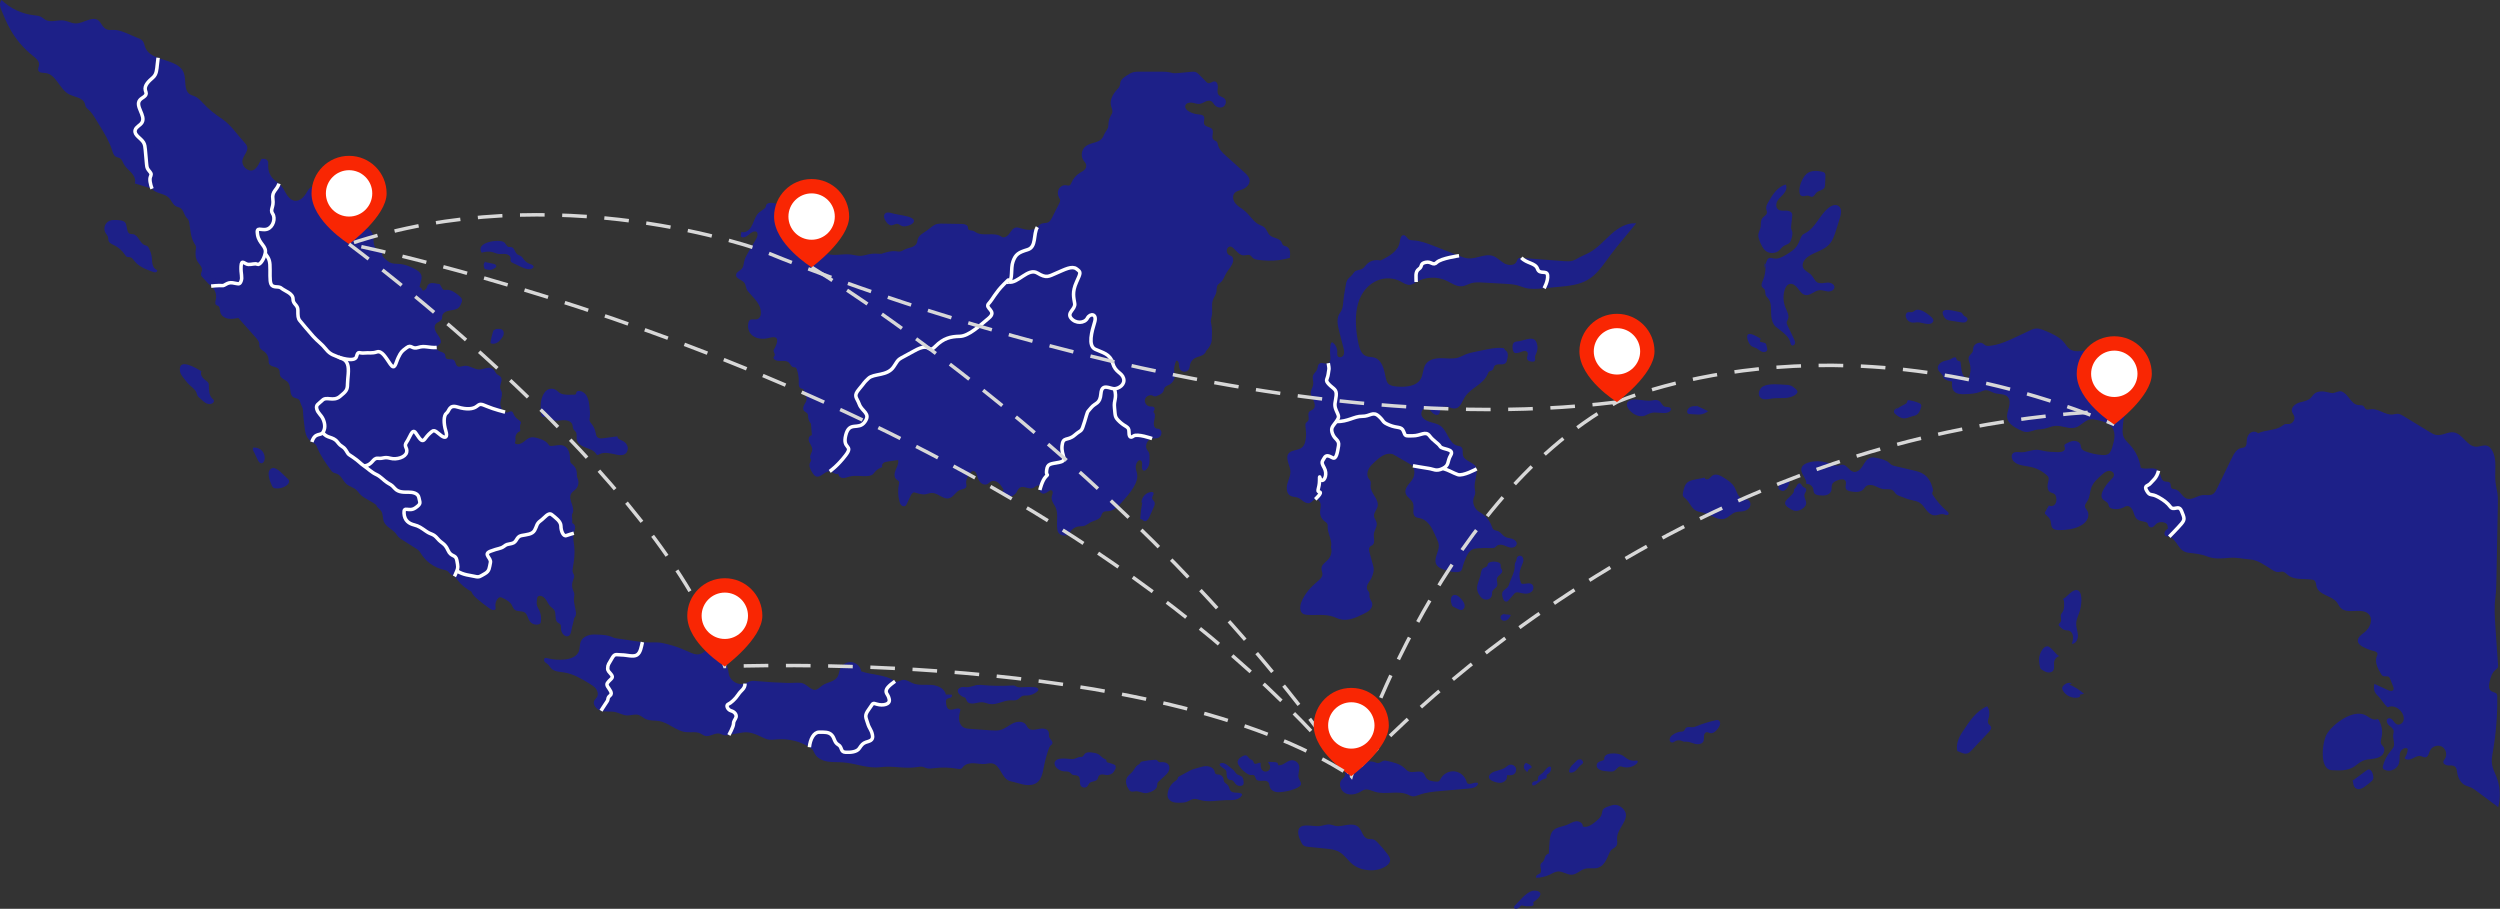 <?xml version="1.0" encoding="UTF-8"?>
<svg id="Layer_2" data-name="Layer 2" xmlns="http://www.w3.org/2000/svg" viewBox="0 0 710.53 258.29">
  <rect x="0" y="0" width="710.53" height="258.29" fill="#333333" stroke="none"/>
  <g id="OBJECT">
    <g>
      <g>
        <path d="M163.7,173.92c.05.63-.05,1.33-.51,1.76-.19,1.24-.6,2.29-.8,3.52-.11.66-.33,1.46-.98,1.63-.44.12-.89-.1-1.22-.42-.45-.44-.73-1.07-.75-1.7-.02-.47.07-1-.25-1.34-.17-.19-.44-.27-.65-.43-1.07-.74-.3-2.58-1.06-3.63-.26-.36-.65-.57-.97-.87-.54-.51-.84-1.23-1.24-1.85-.41-.63-1.01-1.23-1.76-1.25-.24-.01-.48.06-.64.23-.17.18-.2.44-.24.68-.08.6-.16,1.21-.01,1.79.12.47.39.89.61,1.33.51,1.05.68,2.26.48,3.41-.02.14-.06.28-.15.39-.09.12-.24.19-.39.25-.95.32-2.09-.07-2.65-.91-.54-.79-.6-1.91-1.4-2.44-.84-.56-2.12-.15-2.88-.81-.38-.34-.53-.87-.79-1.32-.55-.96-1.6-1.51-2.6-1.99-.27-.14-.56-.27-.86-.19-.2.06-.36.19-.5.35-.55.64-.81,1.54-.66,2.38.04.26.1.56-.07.74-.07.07-.16.11-.26.14-.53.14-1.06-.21-1.5-.53-1.13-.83-2.26-1.66-3.32-2.57-.7-.61-1.4-1.28-1.73-2.14-1.36-.69-2.86-1.9-3.78-3.11-.33-.42-.62-.88-1.05-1.21-.41-.3-.91-.47-1.27-.83-.21-.19-.36-.44-.59-.62-.34-.27-.8-.35-1.23-.45-2.6-.59-4.93-2.25-6.34-4.5-.18-.28-.34-.57-.56-.82-.27-.3-.61-.52-.96-.73-1.26-.8-2.53-1.6-3.8-2.4-.41-.26-.82-.52-1.15-.87-.27-.29-.47-.64-.72-.96-1.01-1.25-2.79-1.87-3.4-3.36-.39-1.01-.18-2.25-.82-3.11-.42-.56-1.16-.91-1.32-1.6-1.34-1.16-3.45-1.81-4.65-3.12-.37-.42-.68-.89-1.09-1.25-.78-.68-1.86-.89-2.66-1.54-1.08-.89-1.53-2.53-2.85-3.02-.32-.12-.66-.16-.97-.33-.34-.18-.56-.5-.79-.8-1.41-1.95-2.82-3.93-3.73-6.15-.16-.39-.32-.8-.61-1.1-.28-.28-.66-.44-1.01-.64.88-2.8,2.44-1.67,3.13-2.7,1.04,1.72,2.87,1.05,4.13,2.7,1.26,1.66,1.49.97,2.41,2.34.91,1.39.23.81,1.95,1.95,1.72,1.15,2.17,1.84,3.21,2.52,2.55-.3,2.39-2.34,3.95-2.18,1.57.16,1.7-.48,3.51-.01,1.81.48,4.32-.3,4.64-1.71.32-1.41-.95-1.58,0-2.91.93-1.33,1.57-3.92,2.5-2.7.95,1.22,1.72,3.1,2.67,1.85.93-1.25,1.25-1.51,2.04-2.16.78-.65,1.57.44,2.66,1.23,1.1.78,1.88.6,1.26-1.43-.63-2.03-.65-4.37.21-5,.88-.63.65-2.5,3.19-1.72,2.55.79,4.43.56,5.37-.19.93-.74,1.09-.81,2.97,0,1.88.82,5.11,1.62,5.11,1.62.17.1.36.18.55.17.48-.01.91-.51,1.36-.35.32.1.45.47.57.79.26.6.7,1.13,1.25,1.49.44.29,1.04.74.77,1.19-.39.69-.12,1.35-.15,2.14-.81.25-1.41,1.07-1.37,1.91.01.34.1.68-.01.99-.06.17-.18.36-.1.53.05.08.12.12.21.17.72.32,1.55-.06,2.2-.53.63-.48,1.22-1.08,1.98-1.27.66-.17,1.36,0,2.03.18,1.13.33,2.32.75,3.01,1.7.11.16.21.33.37.43.19.11.42.11.63.1,1.2-.08,2.48-.52,3.56.01,1.32.64,1.64,2.34,1.66,3.81.01.33.01.68.19.95.12.21.34.35.53.51.72.6,1.17,1.51,1.2,2.44.01.3-.02.63.03.93.06.3.2.59.3.88.3.95.05,2.04-.64,2.75-.41.42-.96.71-1.27,1.22-.55.87-.2,1.99.15,2.96.35.97.66,2.13.06,2.96-.08.92.15,1.61.07,2.53.54.09.83.72.81,1.26-.03.55-.27,1.06-.41,1.6-.29,1.23.03,2.51.17,3.77.21,1.95-.03,3.92-.38,5.84-.1.55-.21,1.15.02,1.66.08.19.21.36.28.56.21.61-.16,1.24-.37,1.85-.26.79-.24,1.67.07,2.43.12.33.3.63.37.98.1.5-.05,1-.08,1.51-.1,1.26.43,2.49.53,3.76Z" fill="#1d2088"/>
        <path d="M143.56,117.11s-3.23-.8-5.11-1.62c-1.88-.81-2.04-.74-2.97,0-.95.75-2.83.98-5.37.19-2.53-.78-2.31,1.09-3.19,1.72-.87.63-.84,2.97-.21,5,.62,2.03-.16,2.21-1.26,1.43-1.09-.79-1.88-1.88-2.66-1.23-.79.65-1.1.91-2.04,2.16-.95,1.25-1.72-.63-2.67-1.85-.93-1.22-1.57,1.37-2.5,2.7-.95,1.33.32,1.5,0,2.91-.32,1.41-2.83,2.2-4.64,1.71-1.81-.47-1.95.17-3.51.01-1.57-.16-1.41,1.88-3.95,2.18-1.04-.69-1.49-1.37-3.21-2.52-1.72-1.14-1.04-.56-1.95-1.95-.92-1.37-1.15-.69-2.41-2.34-1.26-1.66-3.1-.98-4.13-2.7-.69,1.04-2.25-.1-3.13,2.7-.56-.34-1.05-.82-1.36-1.4-.5-.87-.62-1.89-.73-2.88-.06-.43-.1-.86-.16-1.28-.12-1.11-.26-2.22-.29-3.33-.02-.95-.5-1.39-.75-2.3-.08-.28-.17-.59-.37-.81-.39-.42-1.07-.39-1.57-.69-1.32-.78-.59-2.98-1.53-4.19-.64-.81-1.95-1.04-2.29-2.02-.18-.53,0-1.15-.27-1.64-.53-1.01-2.34-.65-2.85-1.68-.17-.36-.12-.78-.14-1.18-.05-.84-.47-1.67-1.14-2.21-.5-.39-1.16-.69-1.39-1.28-.14-.37-.07-.78-.14-1.17-.11-.61-.54-1.1-.96-1.58-1.66-1.87-3.32-3.74-4.98-5.61-.97.19-1.97.38-2.94.19-.98-.18-1.93-.82-2.17-1.78-.17-.68-.08-1.57-.7-1.87-.12-.07-.28-.09-.41-.17-.51-.3-.3-1.06-.17-1.64.32-1.39-.25-2.93-1.36-3.8-.89-.69-1.46-1.5-2.26-2.29-.26-.26-.53-.53-.59-.89-.07-.44.21-.84.27-1.28.12-.98-.8-1.72-1.3-2.57-.61-1.04-.6-2.32-.43-3.51.03-.19.07-.39.03-.6-.05-.34-.26-.63-.44-.92-1.06-1.69-1.13-3.78-1.44-5.74-.07-.39-.14-.79-.35-1.11-.15-.23-.36-.41-.53-.61-.66-.83-.79-2.12-1.7-2.66-.37-.21-.81-.27-1.18-.45-.99-.5-1.33-1.75-2.13-2.51-1.31-1.26-3.65-1.06-4.73-2.51-1.73-.51-3.18-1-4.9-1.52.38-1.04-.2-2.18-.93-3-.74-.82-1.67-1.51-2.18-2.48-.32-.59-.52-1.32-1.09-1.66-.36-.21-.81-.24-1.18-.45-.63-.35-.84-1.13-1.06-1.81-.77-2.49-2.14-4.74-3.5-6.96-.34-.56-.69-1.13-1.02-1.68-.66-1.09-1.35-2.2-2.31-3.03-.24-.2-.5-.41-.64-.69-.16-.28-.18-.62-.28-.92-.55-1.76-2.96-1.81-4.57-2.69-2.68-1.46-3.58-5.66-6.61-5.99-.75-.09-1.76-.01-2.04-.72-.19-.51.16-1.05.21-1.59.12-1.07-.87-1.89-1.72-2.56-2.61-2.06-4.83-4.64-6.46-7.55-.98-1.73-1.75-3.57-2.51-5.41C-.01,1.96-.26.83.45,0c2.47,2.41,5.75,3.95,9.19,4.34.64.08,1.31.11,1.9.39.53.25.96.69,1.48.96,1.55.78,3.43-.11,5.16.14,1.11.17,2.13.8,3.25.83,2.27.09,4.71-2.23,6.52-.86.59.45.88,1.17,1.34,1.73,1.22,1.49,2.3.81,3.8,1.02,1.99.29,4.11,1.49,5.99,2.21.55.21,1.11.44,1.49.9.39.5.47,1.16.69,1.76.6,1.59,2.02,2.4,3.66,3.02h0c2.8,1.06,6.24,1.54,7.29,4.21.8,2.05-.09,4.97,1.77,6.15.44.28.96.39,1.43.6.88.39,1.55,1.11,2.21,1.82,1.85,1.99,3.41,3.19,5.57,4.63,2.38,1.58,4.36,4.57,6.3,6.67.29.33.6.66.73,1.08.43,1.32-.99,2.5-1.3,3.85-.3,1.39.86,2.83,2.22,3.01,1.75.21,2.42-2.06,3.19-3.3.45-.05.95-.08,1.34.16.78.48.52,1.32.55,2.04.05.98.21,1.69.74,2.58.62,1.05,1.45,1.52,2.34,2.25.91.75,1.39,1.75,1.96,2.75.57.99,1.4,1.98,2.52,2.12,1.41.18,2.59-1.02,3.31-2.25.46-.79,1-1.73,1.91-1.81.37-.03.81.08,1.08-.17.33-.3.16-.84.32-1.25.27-.7,1.37-.64,1.86-.07.47.56.51,1.37.53,2.13.02.74.09,1.57.61,2.09.19.2.46.37.56.63.18.47-.21.96-.28,1.45-.09.75.82,1.43,1.52,1.11.57-.26.84-.97,1.43-1.19.86-.33,1.68.55,2.03,1.4.34.86.59,1.87,1.4,2.27.45.24,1.25.23,1.61.59.86.88-.06,1.72,1.29,2.41.7.35,1.53.39,2.16.92,1.48,1.26.68,3.27,1.41,4.81.29.62,1.05.86,1.7,1.07.09.03.19.07.27.14.26.23.1.64.11.98.03.75,1.27,1.63,1.84,2.04,1.02.74,2.08.54,3.42.68,1.31.15,2.56.66,3.74,1.25.88.43,1.8.99,2.13,1.91.35.98-.38,2.36-.5,3.36.35.12.63.42.75.77.03.09.07.2.17.25.07.03.16,0,.24-.02.35-.12.68-.35.84-.69.08-.18.11-.37.19-.55.16-.42.53-.73.96-.83.82-.19,1.73.21,2.58.24.23.38.45.77.66,1.15.09.16.19.32.34.42.26.16.59.09.89.07,1.35-.1,2.55.8,3.59,1.66.38.33.81.7.87,1.19.02.28-.06.55-.15.81-.19.54-.44,1.08-.87,1.45-.69.6-1.69.63-2.58.79-.9.16-1.91.64-2.04,1.55-.03.25.01.5-.06.74-.21.78-1.28.92-1.79,1.55-.55.69-.27,1.71.2,2.45.46.74,1.1,1.43,1.26,2.29.03.18.05.36-.01.54-.19.59-1.07.79-1.17,1.4-.09.56.53.97,1.08,1.14.54.18,1.19.37,1.35.92.08.26.01.56.14.81.34.75,1.61.18,2.29.66.54.39.45,1.32.99,1.72.56.42,1.34.01,2.04-.08,1.44-.18,2.78,1.09,4.26,1.05.69-.02,1.33-.28,2-.42.68-.14,1.44-.11,1.95.35.41.37.56.95.96,1.33.36.34.89.48,1.18.9.64.92-.46,2.21-.15,3.29.08.25.21.46.32.7.47,1.19-.38,2.51-.32,3.8.05.89.57,1.73,1.35,2.17Z" fill="#1d2088"/>
        <path d="M163.07,112.19c.24,0,.52-.04.64-.24.08-.15.05-.34.12-.5.1-.23.38-.32.63-.33,1-.05,1.9.67,2.37,1.55.47.88.59,1.9.7,2.89.12,1.05.24,2.11.08,3.15-.04.27-.1.53-.05.8.07.39.36.7.61,1.01.53.67.9,1.46,1.08,2.3.11.53.17,1.13.59,1.49.44.37,1.08.32,1.65.24,1.34-.18,2.67-.36,4.01-.54-.1.65.74.96,1.34,1.22.72.32,1.33.94,1.53,1.7.2.76-.08,1.66-.73,2.1-.66.44-1.54.37-2.32.21-1.67-.33-3.5-.94-4.99-.12-.18.1-.37.22-.56.17-.2-.05-.31-.24-.43-.41-.66-.95-1.86-1.3-2.94-1.7-1.08-.4-2.24-1.06-2.47-2.19-.15-.74.13-1.59-.28-2.23-.19-.29-.5-.49-.67-.79-.22-.39-.17-.87-.31-1.29-.34-1-1.6-1.32-2.65-1.26-1.05.06-2.16.33-3.12-.1-.64-.28-1.19-.86-1.89-.86-.32,0-.69.12-.94-.09-.16-.13-.21-.35-.25-.56-.18-1.07-.23-2.17-.12-3.25.18-1.94,1.4-4.76,3.88-3.95.69.23,1.08.88,1.72,1.19,1.09.53,2.59.38,3.77.36Z" fill="#1d2088"/>
        <path d="M36.16,65.3c.1.42.24.88.62,1.08.31.17.69.11,1.03.17,1.55.27,1.89,2.62,3.38,3.14.23.08.49.12.69.26.15.11.26.28.35.44.5.89.82,1.88.93,2.9.07.66.05,1.34.23,1.98.18.64.6,1.27,1.24,1.45.16.23-.05.58-.32.66-.27.08-.56-.02-.83-.11-1.95-.69-4.01-1.46-5.29-3.1-.33-.43-.66-.94-1.19-1.06-.31-.07-.65.02-.94-.11-.25-.11-.41-.37-.56-.6-.77-1.17-1.86-2.13-3.12-2.73-.58-.28-1.25-.54-1.49-1.13-.17-.4-.09-.86-.23-1.26-.12-.37-.41-.66-.61-.99-.97-1.54,0-3.42,1.63-3.71.7-.12,2.16-.05,2.82.1,1.47.34,1.29,1.08,1.67,2.61Z" fill="#1d2088"/>
        <path d="M57.24,105.5c-.27.54-.09,1.21.27,1.7.36.49.86.84,1.33,1.22.17.14.35.29.43.5.07.17.08.35.08.53.03,1.37.02,2.92,1.02,3.86.19.18.43.36.45.63,0,.14-.05.27-.13.38-.43.62-1.38.65-2.06.31-.68-.34-1.18-.94-1.77-1.41-.21-.17-.44-.33-.6-.56-.23-.32-.29-.73-.44-1.09-.37-.9-1.23-1.48-1.94-2.14-.68-.64-1.25-1.39-1.82-2.14-.39-.53-.8-1.08-.9-1.73-.66-4.18,4.81-.82,6.08-.05Z" fill="#1d2088"/>
        <path d="M71.62,127.28c.54,1.13,1.07,2.26,1.61,3.39.23.48.59,1.04,1.12,1,.46-.04.74-.53.83-.97.19-.91-.09-1.9-.72-2.58s-1.6-1.02-2.52-.9c-.16.51.02,1.1.42,1.44" fill="#1d2088"/>
        <path d="M81.73,136.04c.13.11.25.22.34.36.33.56-.15,1.25-.68,1.62-.88.61-1.98.9-3.05.79-.2-.02-.41-.06-.58-.16-.25-.15-.39-.43-.51-.69-.52-1.08-1.86-4.4.2-4.93,1.27-.32,3.43,2.29,4.28,3.01Z" fill="#1d2088"/>
        <path d="M143.21,68.8c.55.37.72,1.26,1.38,1.39.22.05.46-.02.68.02.94.13,1.02,1.53,1.78,2.09.3.22.69.29,1,.49.37.24.59.65.86,1,.46.59,1.1,1.04,1.81,1.27.45.14,1.05.41.92.86-.05.17-.21.29-.37.37-1,.51-2.2.02-3.22-.46l-2.39-1.14c-.19-.09-.39-.19-.49-.37-.16-.28-.02-.63-.05-.95-.05-.69-.79-1.12-1.48-1.19-.69-.07-1.38.08-2.06-.03-.52-.08-.99-.32-1.5-.47-1.07-.32-2.14-.16-3.18.14-1.96-2.97,4.89-3.97,6.31-3Z" fill="#1d2088"/>
        <path d="M137.61,74.41c.85.18,1.7.37,2.54.55.23.05.47.1.66.25.19.14.31.41.21.62-.06.13-.18.23-.3.31-.29.2-.58.39-.92.49-.66.2-1.37.01-2.04-.18-.16-.4-.32-.82-.28-1.25.04-.43.35-.87.78-.9" fill="#1d2088"/>
        <path d="M140.29,93.8c-.43,1.2-.73,2.45-.91,3.71.53.3,1.21.23,1.76-.04.55-.27.98-.73,1.35-1.21.3-.38.57-.79.66-1.27.09-.47-.04-1.02-.44-1.29-.34-.24-.79-.24-1.21-.23-.4,0-.87.06-1.07.41" fill="#1d2088"/>
        <path d="M207.78,202.02c1.02.28,1.61,1.14,1.41,1.82-.21.68-.72,1.01-.72,1.87s-1.31,3.19-1.31,3.19c-.45.08-.92.16-1.36.06-.43-.09-.82-.35-1.25-.45-1.43-.34-2.89,1.08-4.28.61-.42-.15-.77-.44-1.15-.63-1.26-.65-2.77-.25-4.18-.41-2.75-.29-4.89-2.69-7.61-3.15-1.31-.23-2.7-.01-3.89-.6-.66-.33-1.22-.9-1.93-1.13-1.07-.33-2.21.18-3.32.14-1.15-.06-2.18-.71-3.31-.96-1.33-.29-2.75,0-4.08-.36-1.32-.35-2.53-1.85-1.84-3.02.19-.32.5-.55.69-.87.44-.71.25-1.68-.25-2.35-.5-.66-1.23-1.11-1.95-1.54-2.23-1.35-4.54-2.73-7.12-3.12-1.31-.2-2.78-.21-3.69-1.16-.34-.36-.56-.82-.93-1.15-.28-.26-.65-.42-.9-.72-.25-.29-.3-.81.02-1.01.21-.14.5-.07.74-.01,1.66.43,3.39.54,5.08.35,1.53-.18,3.22-.78,3.82-2.2.39-.93.21-2.03.63-2.95.41-.92,1.36-1.52,2.34-1.77.99-.24,2.02-.18,3.03-.11,1.09.07,2.21.15,3.22.55.27.11.52.25.8.34.29.09.61.14.91.18,2.39.35,4.77.69,7.16,1.04,1.8.26,3.78-.11,5.56.23.96.19,1.9.42,2.84.7,1.57.46,3.1,1.05,4.57,1.73,1.1.51,2.32,1.09,3.47.71.77-.26,1.35-.91,2.11-1.18,1.23-.43,2.74.38,3.04,1.64.18.78.06,1.78.75,2.17.33.19.74.15,1.09.28,1.01.41.92,1.81,1.16,2.87.42,1.94,2.68,3.24,4.57,2.64-.04,1.55-1.07,1.79-1.91,3.12-.86,1.33-2.22,2.48-2.89,2.76-.69.27-.17,1.58.84,1.86Z" fill="#1d2088"/>
        <path d="M299.11,211.33c-.09.24-.33.38-.51.56-.33.32-.48.75-.63,1.19-.55,1.61-.99,3.27-1.31,4.94-.3,1.59-.6,3.37-1.88,4.36-.95.73-2.23.86-3.41.69-1.18-.18-2.32-.61-3.48-.87-.39-.08-.79-.16-1.16-.32-2.15-.93-2.44-4.53-4.76-4.91-.65-.11-1.31.09-1.96.15-1.08.11-2.15-.15-3.23-.19-1.08-.06-2.26.14-2.98.93-.19.21-.36.47-.62.61-.32.16-.7.09-1.06.03-2.16-.41-4.39-.46-6.58-.18-.71.09-1.43.21-2.13.03-.44-.11-.84-.35-1.3-.43-.47-.08-.96.03-1.43.1-3.73.56-6.77-.45-10.51.02-3.56.45-7.04-1.11-10.62-1.37-1.44-.1-2.91.01-4.35-.23-1.43-.24-2.88-.91-3.6-2.16-.24-.41-.38-.86-.68-1.22-.25-.3-.56-.52-.89-.72-2.68-1.66-5.88-2.44-9.02-2.21-.98.07-1.98.24-2.94,0-.56-.15-1.08-.43-1.62-.68-1.76-.81-3.49-1.59-5.41-1.25-1.31.21-2.6.44-3.9.66,0,0,1.31-2.34,1.31-3.19s.51-1.19.72-1.87c.2-.69-.38-1.54-1.41-1.82-1.01-.28-1.53-1.59-.84-1.86.68-.28,2.04-1.43,2.89-2.76.84-1.33,1.87-1.57,1.91-3.12.56-.19,1.09-.52,1.67-.65.59-.14,1.19-.07,1.79-.01,2.89.27,5.79.45,8.69.52,1.23.03,2.56-.14,3.77-.02,1.52.14,2.77,2.15,4.05,1.99.81-.1,1.37-.81,2.05-1.27,1.37-.95,3.41-.99,4.28-2.41.43-.7.45-1.57.78-2.32.53-1.24,1.93-2.05,3.27-1.88,1.35.16,2.51,1.3,2.71,2.62,3.15,1.08,6.87.88,9.58,2.79.6.42,1.35-.18,2.06-.34,1.05-.24,2.02.53,3,.92,1.64.68,3.5.37,5.28.48,1.77.12,3.8.99,4.12,2.74.54,0,1.08.01,1.62.01.35.2.06.77-.33.9-.37.14-.83.15-1.08.45-.19.24-.18.57-.16.88.05.77.19,1.69.91,1.98,1.05.42,2.58-.86,3.2.09-.24.88-.47,1.78-.41,2.69.06.9.46,1.85,1.25,2.31.55.34,1.23.39,1.88.44,1.98.15,3.98.29,5.97.43.89.06,1.8.11,2.67-.11,1.31-.35,2.35-1.31,3.56-1.9,1.22-.59,2.92-.69,3.71.42.2.28.33.62.55.88.72.82,2.02.54,3.07.3,1.07-.23,2.51-.15,2.82.9.15.47-.01,1.01.17,1.46.25.64,1.11,1.13.86,1.76Z" fill="#1d2088"/>
        <path d="M277.84,194.69c.49-.08.99-.03,1.48.02,2.74.24,5.49.28,8.24.12.28-.02.57-.03.83.06.16.06.31.16.47.24.6.3,1.32.23,1.99.18,1.09-.08,2.18-.08,3.26,0,.47.04,1.09.26,1.02.73-.03.19-.17.33-.31.46-.85.76-1.99,1.2-3.13,1.19-.33,0-.66-.04-.98.06-.61.19-.98.81-1.55,1.1-.62.31-1.35.18-2.04.19-1.99.04-3.87,1.38-5.83,1.05-.69-.12-1.34-.44-2.04-.5-1.26-.1-2.56.67-3.75.24-.54-.19-.66-.51-.88-.98-.29-.62-.17-.52-.75-.72-.65-.22-1.73-.98-1.65-1.89.05-.56.85-.96,1.32-.99.54-.03,1.08.1,1.63.04.91-.1,1.75-.48,2.64-.63Z" fill="#1d2088"/>
        <path d="M306.51,215.22c.37-.12.81,0,1.15-.19.28-.17.4-.5.61-.74.5-.57,1.39-.51,2.14-.41.62.09,1.26.18,1.8.5.64.39,1.09,1.08,1.79,1.34.18.07.39.13.45.31.03.09,0,.19.01.29.06.44.66.47.98.55.57.14,1.08.36,1.6.64-.1.1-.01.27.04.4.12.33-.07.69-.25.99-.16.27-.32.54-.53.76-.34.35-.99.57-1.47.61-.45.04-.89-.11-1.34-.15-.45-.04-.96.05-1.21.42-.18.26-.18.61-.34.89-.44.77-1.71.52-2.32,1.17-.23.25-.34.6-.56.86-.48.57-1.53.48-1.91-.17-.48-.83.08-2.13-.69-2.7-.51-.38-1.3-.14-1.82-.51-.21-.15-.35-.38-.55-.54-.45-.35-1.08-.26-1.65-.31-.8-.06-1.57-.42-2.13-.98-.43-.44-.75-1.09-.53-1.66.43-1.13,2.2-1.02,3.18-.99.52.02,1.04.1,1.56.14.85.06,1.22-.27,1.97-.51Z" fill="#1d2088"/>
        <path d="M323.55,217.31c.12-.06.25-.12.34-.23.11-.12.15-.29.25-.42.14-.16.36-.22.57-.26,1.13-.24,2.28-.39,3.44-.45.24-.01.5-.02.69.12.16.11.26.31.42.43.24.18.58.13.88.11.74-.05,1.57.14,1.98.76.36.55.29,1.3-.01,1.88-.3.58-.8,1.04-1.29,1.48-.48.43-.96.87-1.44,1.3-.15.14-.31.28-.39.47-.12.26-.07.57-.11.85-.13.89-1.05,1.41-1.89,1.74-.45.17-.92.33-1.41.33-.95,0-1.84-.59-2.79-.53-.51.03-1.05.24-1.49-.01-.19-.11-.33-.28-.45-.46-.67-.94-1.09-2.19-.64-3.25.38-.89,1.25-1.29,1.8-2.03.51-.69.73-1.38,1.56-1.83Z" fill="#1d2088"/>
        <path d="M334.77,220.94c.07.47-.42.81-.81,1.08-1.19.83-1.98,2.2-2.12,3.64-.03.32-.03.65.07.95.2.64.78,1.1,1.41,1.32.63.22,1.31.23,1.98.22.67,0,1.35-.04,1.98-.26.67-.24,1.26-.71,1.97-.81.7-.1,1.4.18,2.09.36,2.36.61,4.85,0,7.28-.04.78-.01,1.56.04,2.33-.1.77-.14,1.53-.51,1.95-1.16.08-.13.15-.29.08-.43-.04-.08-.12-.13-.21-.18-.95-.47-2.32.04-3.01-.76-.38-.44-.38-1.11-.74-1.57-.33-.42-.92-.6-1.13-1.09-.1-.24-.09-.51-.14-.76-.13-.62-.68-1.13-1.31-1.21-.32-.04-.69.01-.93-.2-.22-.19-.25-.51-.33-.78-.26-.81-1.12-1.31-1.97-1.4-.85-.09-1.69.16-2.51.4-1.07.32-2.13.54-3.07,1.16-.34.23-2.85,1.45-2.85,1.62Z" fill="#1d2088"/>
        <path d="M350.41,218.7c.47.36.67.99,1.14,1.33.43.31,1.02.35,1.41.72.36.35.44.89.49,1.39.03.31.06.65-.14.9-.12.15-.3.24-.48.28-.55.15-1.17-.02-1.58-.42-.41-.41-.64-1.05-1.2-1.19-.2-.05-.41-.02-.61-.07-.66-.16-.83-1.01-.84-1.68,0-.38,0-.8-.24-1.1-.29-.37-2.86-1.63-1.14-2.01.94-.21,2.5,1.35,3.17,1.87Z" fill="#1d2088"/>
        <path d="M358.29,216.84c-.08.83.01,1.81.71,2.26.5.33,1.23.25,1.65-.19.42-.43.47-1.17.12-1.66-.16-.23-.41-.49-.27-.73.57.03,1.14.05,1.71.08.26.01.54.03.76.17.22.14.35.46.19.68,1.31.39,2.42-1.15,3.77-1.36.99-.16,2.05.55,2.29,1.52.29,1.18-.51,2.47-.08,3.61.24.64.86,1.29.54,1.91-.1.2-.3.35-.49.47-1.36.89-3,1.24-4.61,1.46-.69.09-1.39.16-2.06,0-.67-.16-1.32-.59-1.57-1.23-.19-.5-.15-1.1-.49-1.51-.82-.95-2.8.16-3.48-.89-.23-.35-.22-.86-.57-1.08-.29-.18-.67-.06-1.01-.08-1.09-.05-3.28-2.27-3.6-3.27-.29-.91.57-1.7,1.32-2.07,1.23-.6,1.29-.07,2,.67.26.27.68.31.94.58.23.23.2.69.49.85.55.29,1.17-.44,1.76-.19Z" fill="#1d2088"/>
        <path d="M375.15,234.78c.97-.14,1.92-.57,2.89-.44.49.07.96.28,1.44.38,1.1.24,2.24-.09,3.35-.27,1.11-.18,2.38-.18,3.22.57,1.08.96,1.21,2.92,2.6,3.36.55.17,1.16.04,1.71.21.47.15.84.51,1.18.86,1,1.04,1.94,2.13,2.8,3.29.41.54.81,1.16.75,1.83-.07.68-.61,1.23-1.18,1.61-1.42.94-3.18,1.27-4.88,1.15-1.66-.11-3.31-.65-4.61-1.68-1.35-1.08-2.28-2.67-3.79-3.52-1.17-.67-2.55-.81-3.89-.95-1.61-.16-3.21-.32-4.82-.48-.51-.05-1.05-.11-1.45-.42-.35-.27-.55-.68-.73-1.08-.33-.71-.67-1.45-.75-2.23-.4-3.65,4.09-1.89,6.17-2.19Z" fill="#1d2088"/>
        <path d="M382.21,219.61c.25.33.14.82-.11,1.16-.24.34-.59.58-.85.91-.92,1.19-.2,3.1,1.15,3.77,1.35.66,3.01.32,4.3-.45.34-.21.68-.44,1.06-.55.98-.29,1.99.26,2.97.57,3.07.97,6.61-.49,9.53.86.35.16.68.36,1.06.43.67.13,1.34-.16,1.98-.39,2.05-.75,4.25-.94,6.42-1.13,2.61-.23,5.23-.46,7.84-.69,1.06-.09,2.41-.43,2.55-1.49-.89-.66-2.48.79-3.14-.1-.11-.15-.16-.35-.22-.53-.46-1.48-1.86-2.62-3.41-2.76s-3.13.71-3.87,2.07c-.16.29-.3.63-.6.78-.2.1-.44.08-.67.07-1.07-.07-2.3-.23-2.9-1.12-.27-.39-.37-.89-.69-1.24-1-1.1-2.93.08-4.27-.54-.47-.22-.81-.63-1.2-.98-1.3-1.18-3.09-1.6-4.8-1.98-.36-.08-.74-.16-1.09-.07-.56.13-1,.65-1.58.67-.33.01-.63-.14-.94-.25-2.66-.96-6.26,1.8-8.52,2.99Z" fill="#1d2088"/>
        <path d="M427.99,218.03c.24-.19.46-.41.74-.56.68-.35,1.62-.07,2,.6.38.67.12,1.62-.53,2.02-.45.27-1.01.29-1.53.22-.1-.01-.21-.03-.28.03-.12.08-.1.26-.09.4.06.92-.86,1.66-1.78,1.75-1.26.13-4.7-.97-2.82-2.63,1.08-.95,3.07-.84,4.31-1.84Z" fill="#1d2088"/>
        <path d="M434.38,218.83c-.06.12-.07.25-.13.36s-.19.21-.31.16c-.05-.02-.08-.06-.11-.1-.14-.16-.28-.33-.42-.49-.39-.46-.42-1.01-.11-1.53.3-.51.48-.43.99-.14.4.23,1.21.63,1,1.04-.16.32-.73.32-.91.69Z" fill="#1d2088"/>
        <path d="M437.03,221.7c-.18.39-.78.26-1.17.44-.25.11-.42.37-.43.64,0,.17.07.36.22.44.15.07.33.02.48-.04,1.03-.44,1.71-1.55,2.8-1.81.23-.05.5-.09.6-.3.1-.2,0-.44.04-.66.06-.29.38-.45.62-.63.47-.35.73-.97.65-1.55-.01-.09-.03-.18-.09-.25-.54-.6-1.77,1.1-2.07,1.44-.34.4-.77.61-1.16.94-.59.49-.23.75-.49,1.33Z" fill="#1d2088"/>
        <path d="M448.22,216.12c.08-.09.16-.18.27-.22.12-.04.26-.01.39-.03.12-.01.24-.07.37-.06.25.01.41.25.54.46.1.16.2.35.15.53-.04.14-.16.24-.28.33-.3.24-.59.51-.85.8-.36.41-.68.86-1.11,1.2-.42.34-.99.57-1.52.42-.05-.02-.11-.04-.15-.08-.08-.08-.08-.21-.07-.32.18-1.45,1.38-2.06,2.25-3.04Z" fill="#1d2088"/>
        <path d="M456.44,214.61c.43-.31.97-.41,1.5-.45,1.21-.1,2.5.06,3.51.74.32.22.61.49.94.71.74.5,1.67.71,2.55.57.12-.02.26-.04.37.01.3.15.11.61-.14.84-1.04.96-2.6,1.33-3.96.93-.22-.07-.45-.15-.68-.14-.77.03-1.14.99-1.83,1.32-.36.17-.78.16-1.18.14-.5-.03-1-.08-1.5-.14-.91-.11-2.46-.58-2.21-1.83.18-.9,1.45-1.04,2.14-1.32-.13-.52.07-1.06.51-1.38Z" fill="#1d2088"/>
        <path d="M454.9,232.1c-.41.59-.97,1.05-1.53,1.51-1.01.83-2.29,1.7-3.52,1.28.11-.93-1.02-1.58-1.95-1.47-.93.11-1.73.69-2.6,1.04-1.35.54-2.99.59-3.95,1.67-.68.76-.82,1.85-.92,2.87-.11,1.21-.19,2.42-.23,3.63-.51-.04-.91.46-1.09.94-.18.48-.27,1.03-.64,1.39-.16.16-.36.27-.49.45-.56.75.4,1.97-.19,2.69-.22.26-.57.35-.86.53-.29.18-.52.58-.31.85,1.35-.03,2.69-.35,3.91-.93.74-.36,1.46-.82,2.28-.87,1.38-.08,2.62,1.03,4,.92,1.32-.1,2.31-1.29,3.58-1.66,1.25-.37,2.64.09,3.87-.34,1.58-.54,2.35-2.29,3-3.84.18-.43.37-.87.71-1.2.44-.43,1.1-.64,1.43-1.16.39-.61.19-1.41.18-2.14-.03-3.05,4.45-5.85,1.58-8.53-.96-.89-1.91-1.2-3.17-.82-.62.18-1.81.54-2.26,1-.49.5-.33,1.49-.83,2.21Z" fill="#1d2088"/>
        <path d="M435.96,256.28c-.09.06-.18.14-.2.24-.01.11.07.2.11.3.08.22-.07.47-.27.59-.2.12-.45.14-.68.15-.63.04-1.27.08-1.87-.11-.2-.06-.41-.15-.61-.1-.24.06-.38.29-.55.46-.23.24-.54.4-.86.46-.28.05-.62-.02-.72-.29-.09-.27.13-.53.33-.73,1.3-1.27,3.04-3.55,4.88-4.06.62-.17,1.98-.05,2.24.64.33.89-1.19,2.02-1.79,2.45Z" fill="#1d2088"/>
        <path d="M479.12,206.92c.48-.48,1.28-.2,1.96-.24.44-.02.86-.2,1.27-.36,1.72-.69,3.5-1.23,5.32-1.63.19-.04.39-.08.57-.04.42.09.67.57.65,1-.03.43-.26.82-.49,1.19-.57.88-1.52,1.81-2.52,1.49-.25-.08-.49-.24-.76-.24-.5,0-.8.58-.84,1.09-.04.5.06,1.03-.14,1.49-.35.8-1.44.97-2.29.77-.85-.2-1.66-.64-2.53-.65-.27,0-.55.04-.81-.02-.19-.04-.36-.14-.54-.21-.46-.18-.96-.2-1.44-.09-.38.09-.91.61-1.28.57-.88-.11-.83-1.06-.44-1.62.46-.66,1.63-1.21,2.39-1.41.42-.11.95,0,1.32-.24.29-.18.36-.61.6-.85Z" fill="#1d2088"/>
        <path d="M316.75,110.5c-1.28.07-3.6-1.73-3.86,1.35-.25,3.09-1.54,2.49-2.83,4.08-1.28,1.58-.77.52-1.8,3.89-1.02,3.36-.77,2.06-2.83,3.86-2.06,1.8-3.34.26-3.6,3.09-.25,2.84,1.8,4.12-.77,4.63-2.57.52-3.34.33-3.6,2.22-.26,1.9.78.87-.26,1.9-.63.63-1.13,1.93-1.4,2.82-.14-.34-.68-.46-1.05-.32-.44.17-.77.54-1.2.71-1.18.44-2.64-.81-3.71-.12-.5.32-.68.95-1.01,1.43-.73,1.09-2.34,1.48-3.49.84-.34-.18-.65-.54-.53-.89.08-.25.36-.42.39-.68.02-.17-.07-.34-.17-.48-.39-.64-.81-1.28-1.42-1.72-.61-.43-1.46-.6-2.11-.21-.3.19-.53.5-.84.66-.64.35-1.48.1-1.99-.42-.51-.52-.75-1.23-.95-1.93-.15-.53-.35-1.16-.88-1.3-.56-.15-1.06.38-1.39.87-.53.8-.98,1.72-.84,2.67.03.28.12.56.05.83-.18.68-1.1.71-1.77.95-1.25.46-1.86,2.05-3.14,2.38-1.68.44-3.13-1.52-4.86-1.51-.6,0-1.16.25-1.75.36-1.02.2-2.14-.2-3.15-.5-.52-.15-.93.44-1.17.92-.35.75-.7,1.5-1.05,2.25-.12.25-.25.52-.5.66-.35.21-.83.07-1.13-.23-.28-.29-.42-.71-.52-1.1-.43-1.62-.46-3.34-.11-4.98.03-.17.07-.34.03-.51-.1-.35-.5-.5-.78-.73-.75-.62-.57-1.82-.19-2.71.38-.9.92-1.85.68-2.79l-2.94.44c-.44.07-.89.15-1.24.41-.34.27-.54.79-.29,1.15-.88.28-1.67.81-2.24,1.52-.14.18-.27.37-.44.52-.38.35-.92.46-1.44.51-1.72.16-3.5-.28-5.18.15-.64.17-1.27.46-1.94.42-.66-.03-1.36-.6-1.23-1.25-.78.45-1.62-.53-2.51-.62-1.43-.16-2.58,1.96-3.91,1.4-.41-.17-.68-.55-.92-.92-.6-.91-1.23-2.06-.72-3.04.11-.19.26-.38.26-.61s-.14-.39-.2-.6c-.28-.79.5-1.55.55-2.39.03-.54-.23-1.05-.5-1.52-.26-.46-.54-.96-.54-1.5s.41-1.11.93-1.1c-.12-1.19-.15-2.07-.26-3.27-.52-.59-.81-1.35-.83-2.13,0-.19,0-.38-.06-.56-.18-.5-.84-.64-1.15-1.07-.36-.51-.11-1.22.19-1.76.32-.54.7-1.11.6-1.72-.11-.7-.82-1.22-.79-1.93.01-.17.07-.36-.02-.52-.12-.26-.48-.24-.75-.34-.68-.25-.7-1.19-.66-1.91.03-1.2-.16-2.41-.56-3.55-.08-.19-.17-.41-.35-.5-.19-.1-.42-.05-.63-.09-.62-.11-.82-.88-1.27-1.31-1.08-1.02-3.21.1-4.21-1-.1-.11-.18-.25-.17-.41.01-.23.25-.38.34-.6.19-.46-.36-.95-.3-1.45.03-.21.16-.41.28-.59.35-.56,1.06-2.22.56-2.86-.47-.62-1.96-.15-2.56-.01-1.88.43-4.16-.03-5.11-1.71-.46-.81-.54-1.81-.33-2.73.06-.24.15-.48.32-.66.47-.45,1.26-.15,1.9-.26,1.79-.29,1.43-2.74.88-3.89-.84-1.73-2.18-2.75-3.33-4.23-.55-.71-.41-1.75-1.06-2.43-.74-.78-2.31-1.06-2.22-2.13.08-.84,1.18-1.14,1.7-1.8.43-.53.44-1.25.59-1.91.21-1.05.78-2,1.32-2.93.65-1.1,1.32-2.21,1.97-3.32.42-.7.81-1.63.27-2.24-.74-.42-1.62.25-2.26.82-.64.56-1.66,1.09-2.27.48.07-.43.14-.87.2-1.3,1.02.42,2.16-.41,2.74-1.36.7-1.14,1.01-2.57,1.81-3.65.35-.46.82-.79,1.3-1.11.39-.28.78-.48,1.02-.86.19-.29,0-.65.41-.95.33-.25.77-.32,1.18-.32.09,0,.18.01.28.01.72.06,1.43.32,2.03.74.08.06.16.12.2.2.03.07.05.16.06.24.09.6.11.71.59,1.06.96.68,1.72,1.63,2.2,2.7.25.59.42,1.2.8,1.7.65.82,1.77,1.14,2.48,1.89.69.71.96,1.77,1.71,2.4.56.45,1.3.62,1.93.97,1,.55,1.68,1.55,2.63,2.15,2.23,1.4,5.12.32,7.74.63.91.11,1.82.41,2.75.38.82-.03,1.6-.3,2.41-.46,1.3-.27,2.17-.15,3.49-.11,1.33-.44,2.69-.88,4.08-.75.45.05.9.15,1.34.07.5-.1.91-.42,1.37-.62.6-.28,1.25-.38,1.87-.61.62-.21,1.23-.61,1.46-1.22.12-.32.14-.66.23-.99.35-1.25,1.71-1.86,2.76-2.61.87-.63,1.63-1.46,2.67-1.75.48-.12,1-.12,1.5-.11,1.86.03,3.72.06,5.57.09.73.01,1.68.2,1.78.92.02.17-.01.36.06.52.18.48.88.36,1.37.5.29.08.53.27.79.43,2.08,1.31,5.29-.18,7.3,1.25.71.52,1.69-.11,2.21-.82.52-.71,1-1.6,1.86-1.77.47-.09.96.07,1.42.21,1.59.51,3.54.8,4.75-.34-1.23,2.03-.2,5.62-2.77,6.4-2.58.77-3.41,1.3-4.16,3.34-.73,2.05.03,5.27-1.25,5.86,2.57.57,5.54-4.16,8.18-2.57,2.62,1.6,3.14.98,5.45,0,2.32-.98,4.38-2.14,5.66-1.17s1.28.95,0,3.78-.78,4.41-.52,6.07-2.31,2.56-1.02,4.17c1.28,1.6,3.85,1.48,4.63,0,.77-1.49,2.83-1.35,2.06,1.16-.78,2.5-1.98,6.66.17,7.67,2.14,1,4.2,1.24,4.97,3.95.78,2.71,2.58,2.59,3.09,4.32.52,1.72-1.28,2.89-2.57,2.95Z" fill="#1d2088"/>
        <path d="M366.53,73.29c-2,.59-4.1.86-6.18.79-.81-.02-1.61-.1-2.42-.18-.69-.07-1.43-.17-1.93-.65-.23-.21-.38-.51-.65-.66-.54-.33-1.22-.01-1.84-.01-1.24,0-2.07-1.22-2.98-2.06-.28-.26-.64-.51-1.01-.45-.23.03-.42.17-.56.33-.54.62-.33,1.73.41,2.11.21.11.46.17.66.3.45.32.53.96.43,1.49-.27,1.28-1.32,2.24-1.97,3.38-.5.86-.79,1.88-1.53,2.55-.29.26-.65.45-.88.78-.37.56-.25,1.31-.37,1.97-.16.86-.75,1.55-1.02,2.38-.45,1.34-.02,2.82-.25,4.2-.09.61-.32,1.22-.29,1.82.01.33.09.64.15.96.21,1.15.18,2.33.13,3.49-.01.59-.03,1.18-.23,1.73-.27.81-.84,1.58-1.43,2.2-.15.66-.75,1.1-1.39,1.36-.62.25-1.29.38-1.87.72-.63.38-1.1,1.02-1.28,1.75-.1.42-.1.86-.28,1.24-.25.51-.8.84-1.36.83-.56-.01-1.1-.38-1.32-.9-.27-.66-.06-1.49-.48-2.06-.11-.15-.33-.27-.48-.16-.08.06-.11.15-.14.24-.27.83-.54,1.68-.47,2.54.03.43.16.86.18,1.28.07,1.08-.54,2.17-1.49,2.69-.53.29-1.2.46-1.46,1-.11.24-.14.51-.21.74-.27.8-1.15,1.19-1.94,1.5-.2.08-.41.16-.62.12-.2-.02-.38-.14-.57-.21-.86-.36-1.95.19-2.18,1.08-.23.89.47,1.9,1.4,2,.43.05.96-.06,1.22.29.29.36.02.88-.24,1.26.68.56.44,1.63.23,2.48-.21.86-.15,2.05.71,2.26.2.04.42.02.62.09.36.1.62.44.71.8.18.72-.27,1.53-.96,1.78-.52.18-1.09.07-1.63.17,0,0-4.26-1.48-5.28-.71-1.04.78-1.3,0-1.3-1.36s-1.02-1.21-2.57-2.64c-1.54-1.43-1.28-1.66-1.54-4.01-.26-2.35.77-2.53,0-5.43,1.28-.06,3.09-1.23,2.57-2.95-.51-1.73-2.31-1.61-3.09-4.32-.77-2.71-2.83-2.95-4.97-3.95-2.15-1.01-.95-5.17-.17-7.67.77-2.51-1.3-2.65-2.06-1.16-.78,1.48-3.34,1.6-4.63,0-1.28-1.61,1.28-2.51,1.02-4.17s-.77-3.23.52-6.07,1.28-2.82,0-3.78-3.34.19-5.66,1.17c-2.31.98-2.83,1.6-5.45,0-2.64-1.59-5.61,3.14-8.18,2.57,1.28-.59.52-3.81,1.25-5.86.74-2.05,1.58-2.58,4.16-3.34,2.57-.78,1.54-4.37,2.77-6.4.33-.32.57-.71.97-.92.64-.36,1.5-.15,2.14-.5.48-.26.77-.79,1.01-1.27.68-1.34,1.36-2.69,2.04-4.03.15-.3.3-.63.27-.97-.03-.28-.21-.53-.35-.79-.37-.72-.42-1.62-.03-2.34.37-.71,1.18-1.2,1.99-1.11.38.05.79.19,1.11.01.28-.15.39-.47.52-.75.47-1.15,1.33-2.14,2.39-2.78.57-.36,1.26-.65,1.6-1.25.24-.42.26-.95.06-1.37-.16-.34-.43-.61-.65-.91-.84-1.22-.57-3.07.6-3.99,1.84-1.44,4.23-.68,5.21-3.24.29-.77.9-1.35,1.17-2.09.11-.32.09-.66.11-1,.03-.83.27-1.67.68-2.4.17-.3.37-.6.44-.93.12-.64-.24-1.26-.39-1.89-.41-1.62.54-3.29,1.67-4.54.32-.35.66-.7.82-1.15.11-.34.11-.7.2-1.04.24-.81,1-1.35,1.71-1.81.64-.42,1.3-.84,2.05-1.02.51-.12,1.02-.12,1.55-.12h6.31c.73,0,1.49.01,2.21.16.34.07.68.17,1.01.23.62.1,1.25.03,1.87-.02,1.11-.1,2.24-.21,3.36-.33.42-.03.86-.08,1.25.06.46.15.83.51,1.17.87.62.63,1.25,1.26,1.87,1.89.15.16.3.32.52.38.63.21,1.23-.54,1.89-.47.72.08.98,1,.91,1.72-.07.72-.25,1.53.2,2.09.42.53,1.22.59,1.7,1.06.66.63.42,1.87-.37,2.33-.79.46-1.87.18-2.47-.52-.3-.35-.51-.8-.91-1.04-.51-.29-1.15-.15-1.68.09-.53.24-1.04.57-1.61.65-.75.11-1.49-.24-2.24-.35-.75-.11-1.71.15-1.88.9-.15.7.51,1.32,1.14,1.66.78.42,1.64.69,2.52.77.61.06,1.33.1,1.63.62.38.65-.21,1.54.12,2.22.41.82,1.77.65,2.26,1.42.55.86-.38,2.23.35,2.94.3.29.81.35,1.04.7.1.16.12.35.17.53.27,1.43,1.24,2.38,2.32,3.34,1.75,1.58,3.49,3.14,5.24,4.71.68.62,1.41,1.32,1.5,2.23.1,1.22-1,2.23-2.15,2.65-.78.28-1.68.44-2.18,1.08-.69.87-.32,2.2.42,3.02.74.82,1.76,1.32,2.6,2.04,1.43,1.2,2.35,3.03,4.03,3.85.47.24,1,.38,1.41.71.74.61.95,1.7,1.67,2.34.95.83,2.6.73,3.23,1.82.2.36.28.83.63,1.06.21.14.48.16.73.24.56.2.93.78,1.06,1.36.11.6.07,1.36-.02,1.96Z" fill="#1d2088"/>
        <path d="M326.7,130.9c.06.88-.24,1.77-.8,2.44-.19.23-.44.44-.73.43-.61-.05-.69-.9-.59-1.5.1-.6,0-1.45-.61-1.48-.29,0-.54.21-.71.45-.39.56-.56,1.29-.45,1.97.07.42.24.81.33,1.23.33,1.41-.25,2.87-1,4.1-.9,1.5-2.07,2.82-3.23,4.12-1.07,1.21-2.3,2.49-3.9,2.62-.52.05-1.1-.02-1.5.32-.34.29-.41.78-.62,1.17-.56,1-1.9,1.14-2.93,1.67-.66.35-1.25.9-1.98,1.07-.42.09-.86.06-1.27.1-1.04.09-2,.69-2.57,1.55-.15.24-.27.48-.47.68-.18.16-.42.26-.65.32-.88.2-1.91-.15-2.31-.96-.17-.35-.21-.74-.25-1.13-.21-2.2.46-4.53-.72-6.39-.51-.79-1.02-1.69-.82-2.6.08-.34.25-.65.28-1,.02-.35-.19-.77-.54-.77-.19-.01-.36.11-.52.24-.46.35-.96.72-1.54.75-.57.02-1.22-.48-1.07-1.05,0,0,0-.01.01-.03.09-.26.3-.48.29-.75,0-.06-.01-.11-.03-.16.27-.89.77-2.18,1.4-2.82,1.04-1.04,0,0,.26-1.9.26-1.89,1.04-1.7,3.6-2.22,2.57-.51.52-1.79.77-4.63.26-2.83,1.54-1.28,3.6-3.09,2.06-1.8,1.8-.51,2.83-3.86,1.04-3.37.52-2.31,1.8-3.89,1.28-1.59,2.58-.99,2.83-4.08.26-3.09,2.58-1.28,3.86-1.35.77,2.89-.26,3.07,0,5.43.26,2.35,0,2.58,1.54,4.01,1.54,1.43,2.57,1.27,2.57,2.64s.26,2.14,1.3,1.36c1.02-.77,5.28.71,5.28.71-1.36.25-2.17,2.06-1.42,3.24.14.21.32.41.44.63.39.74.19,1.55.25,2.39Z" fill="#1d2088"/>
        <path d="M324.65,142.65c-.28,1.64-.49,3.29-.61,4.95.33-.28.71.28,1.1.47.63.3,1.23-.47,1.52-1.11.41-.93.83-1.86,1.24-2.8.22-.49.44-1.06.19-1.54-.18-.36-.59-.6-.64-1-.06-.59.72-1.25.29-1.66-.14-.13-.36-.15-.56-.13-1.55.12-2.85,1.62-2.75,3.17" fill="#1d2088"/>
        <path d="M256.16,64.17c-.45-.23-.88-.66-1.38-.55-1.09.25-1.43.85-2.5-.07-.47-.41-1.19-1.62-1.01-2.3.33-1.32,1.74-.78,2.76-.52,1.35.35,4.09.6,5.19,1.3,1.94,1.24-1.74,2.82-3.06,2.13Z" fill="#1d2088"/>
        <path d="M428.34,102.28c-.09.33-.19.66-.43.91-.42.41-1.07.38-1.64.36-.59-.01-1.26.05-1.57.54-.21.33-.2.79-.48,1.05-.29.27-.78.24-1.06.51-.14.14-.2.32-.27.5-1.28,3.18-4.76,3.94-6.54,6.66-.8,1.22-1.23,3.01-2.67,3.27-.73.14-1.46-.23-2.18-.43-.73-.2-1.67-.15-2.03.51-.26.47-.14,1.13-.51,1.52-.5.54-1.41.14-1.9-.39-.5-.54-.97-1.24-1.69-1.32-1.02-.1-1.69,1.26-1.3,2.21.39.95,1.42,1.46,2.4,1.76.98.3,2.03.47,2.87,1.05,2.09,1.44,2.39,5.02,4.85,5.68.38.1.8.12,1.1.37.66.53.29,1.6.52,2.42.48,1.82,3.7,1.96,3.86,3.84,0,0-3.9,2.15-5.37,1.62-1.46-.53-2.32-1.18-4.21-1.75,1.89-.95,1.14-1.89,2.24-3.8,1.11-1.89-2.43-1.51-3.01-2.47-.56-.95-1.89-1.51-3.03-3.02s-2.47-.01-4.74-.01-2.08.19-2.66-1.28c-.56-1.48-1.7-.8-3.98-1.75-2.27-.95-1.33-.95-3.03-2.51-1.71-1.57-2.47.05-4.74,0-2.27-.05-3.99,1.57-7.38,1.5-.97,1.39-1.7,1.77-1.05,3.48.65,1.7,1.98,1.7,1.7,3.41-.29,1.7-.61,3.98-1.68,3.41-1.08-.57-1.84-.97-2.41.08-.56,1.06-.95,1.06,0,2.76.95,1.71.18,3.6-.57,3.6s-.75-2.27-.75,0-.95,3.13,0,3.27c.96.15-1.22,2.09-1.22,2.09-.57.14-.9.75-1.43.99-.6.26-1.31-.01-1.85-.38-.54-.37-1.01-.86-1.63-1.09-.68-.26-1.46-.18-2.09-.52-1.16-.63-1.24-2.27-.88-3.55.36-1.26,1.02-2.52.81-3.82-.3-1.77-2.02-4.43.52-5.36.97-.35,2.08-.39,2.86-1.08.82-.72.98-1.93,1.08-3.02.1-1.1-.06-1.8-.15-2.91-.02-.36-.05-.74.17-1.02.15-.2.38-.32.54-.5.56-.69-.19-1.82.3-2.56.28-.42.86-.51,1.23-.84.61-.57.45-1.59.09-2.34-.35-.75-.87-1.5-.83-2.33.03-.87.65-1.61.73-2.47.08-.81-.35-1.67-.07-2.43.24-.63.88-1.02,1.13-1.64.24-.57.15-1.33.64-1.7.7-.53,1.76.26,2.53-.12.71-.36.66-1.36.59-2.15-.1-1.05-.07-2.12.09-3.16.05-.29.2-.65.48-.62.1.01.18.08.26.15.77.64,1.22,1.67,1.17,2.67-.01.37-.08.77.11,1.08.36.59,1.36.33,1.67-.29.3-.62.14-1.35-.03-2.03-.41-1.59-.82-3.19-1.23-4.79-.45-1.75-.84-3.8.28-5.21,1.02-1.28.81-3.18,1.09-4.8.18-1.05.36-2.09.54-3.15.07-.42.15-.84.34-1.23.37-.7,1.1-1.14,1.6-1.76.2-.27.36-.56.61-.78.6-.5,1.5-.39,2.15-.79.42-.25.69-.66,1-1.02,1.14-1.3,2.48-1.61,4.19-1.34,2.36-1.13,5.02-2.64,5.43-5.23.12-.81.28-1.96,1.1-1.95.68.01.97.89,1.54,1.24.35.2.77.2,1.16.23,2.11.11,4.11.89,6.07,1.66l6.96,2.74s-5.16.74-6.3,1.88c-1.14,1.14-1.51-.37-3.22,0-1.71.38-.75,1.14-1.89,1.9-1.14.75-.77,2.45-.78,3.69-.54.32-1.07.7-1.69.77-.98.12-1.85-.51-2.71-.96-1.52-.79-3.3-1.06-4.98-.75-2.29.42-4.34,1.88-5.63,3.82-1.75,2.58-2.18,5.83-2.08,8.95.07,2.02.34,4.03.8,5.99.3,1.25.8,2.62,1.97,3.15.78.36,1.69.25,2.51.5,2.17.69,2.74,3.41,3.18,5.65.12.59.27,1.2.66,1.67.6.68,1.6.81,2.5.89,2.53.2,5.61-.01,6.84-2.24.7-1.28.56-2.94,1.4-4.14.92-1.34,2.76-1.7,4.39-1.68,1.63.02,3.31.3,4.88-.18.75-.24,1.43-.65,2.16-.95.79-.3,1.62-.48,2.45-.65.7-.15,1.4-.29,2.11-.44,1.82-.37,4.03-.9,5.91-.66.12.01.25.03.34.12.09.08.11.19.18.29.1.16.27.25.41.37.7.6.51,1.71.26,2.6Z" fill="#1d2088"/>
        <path d="M431.05,154.63c-.09.69-.9,1.08-1.6,1.02-.7-.06-1.33-.42-1.99-.65-.65-.24-1.45-.33-2.02.1-.21.16-.37.39-.62.53-.29.17-.65.15-.99.14-1.25-.06-2.51-.03-3.76.06-.6.04-1.22.11-1.73.41-.73.41-1.19,1.17-1.55,1.93-.48,1.02-.88,2.09-1.16,3.2-.08.3-.16.63-.38.86-.21.23-.54.3-.84.35-1.16.16-2.33-.17-3.46-.5-1.08-.32-2.26-.72-2.76-1.72-.82-1.67.87-3.56.73-5.41-.04-.66-.33-1.28-.6-1.89-.24-.5-.46-1-.69-1.51-.17-.36-.34-.72-.52-1.07-.74-1.44-1.89-2.8-3.47-3.18-.46-.1-.97-.14-1.35-.41-1.13-.81-.21-2.65-.71-3.93-.41-1.08-1.75-1.61-2.07-2.71-.25-.8.14-1.67.63-2.35.5-.68,1.13-1.27,1.49-2.03.53-1.08.44-2.39-.05-3.48-.48-1.09-1.33-1.99-2.29-2.73-.47-.36-1-.7-1.6-.71-.36,0-.71.11-1.07.14-.5.03-.99-.11-1.49-.14-1.67-.09-3.09,1.1-4.31,2.23-.69.62-1.39,1.26-1.82,2.09-.43.82-.54,1.87-.05,2.66.19.3.47.56.59.9.12.41.01.83,0,1.25-.08,2.11,2.45,3.78,1.99,5.83-.23,1-1.16,1.86-1.01,2.87.09.65.61,1.17.74,1.81.24,1.1-.7,2.12-.81,3.24-.09,1.06.47,2.35-.34,3.05-.25.2-.59.3-.79.55-.35.41-.23,1-.09,1.52.37,1.35.73,2.71,1.1,4.07.29,1.06-.11,2.26-.55,3.27-.26.57-.7,1.06-1,1.62-.3.55-.45,1.26-.12,1.8.14.23.34.39.45.62.21.43.06.93.15,1.4.1.63.61,1.11.74,1.73.15.66-.17,1.36-.64,1.86-.47.48-1.09.8-1.7,1.1-2.18,1.1-4.64,2.23-6.98,1.53-.56-.17-1.09-.44-1.64-.64-2.36-.86-4.98-.39-7.49-.56-.42-.03-.84-.09-1.21-.3-1.02-.61-.92-2.13-.51-3.24.9-2.38,2.67-4.34,4.62-5.97.64-.53,1.36-1.15,1.4-1.98.02-.59-.32-1.16-.28-1.75.06-1.06,1.17-1.68,1.89-2.47.87-.95,1.18-2.36.8-3.6.5-1.71-.93-3.77-.92-5.56,0-.33.05-.66-.09-.97-.16-.36-.54-.56-.86-.81-.71-.54-1.16-1.4-1.2-2.29-.05-.81.24-1.61.16-2.41-.08-.81-.77-1.67-1.54-1.49,0,0,2.17-1.95,1.22-2.09-.95-.14,0-.99,0-3.27s0,0,.75,0,1.52-1.89.57-3.6c-.95-1.7-.56-1.7,0-2.76.57-1.05,1.33-.65,2.41-.08,1.07.56,1.39-1.71,1.68-3.41.28-1.71-1.05-1.71-1.7-3.41-.65-1.71.08-2.09,1.05-3.48,3.39.07,5.1-1.54,7.38-1.5,2.27.05,3.03-1.57,4.74,0,1.7,1.57.75,1.57,3.03,2.51,2.27.95,3.41.27,3.98,1.75.57,1.48.38,1.28,2.66,1.28s3.6-1.5,4.74.01,2.47,2.07,3.03,3.02c.57.96,4.12.57,3.01,2.47-1.1,1.9-.35,2.85-2.24,3.8,1.89.56,2.75,1.22,4.21,1.75,1.48.53,5.37-1.62,5.37-1.62.16,1.82-.69,3.46-.59,5.28.03.57.23,1.14.15,1.7-.06.45-.28.86-.42,1.28-.42,1.35.17,2.92,1.31,3.76.26.19.54.34.81.52,1.39.89,2.48,2.25,3.04,3.81.11.29.2.61.43.82.35.33.89.33,1.33.51.79.32,1.23,1.17,1.97,1.6.62.35,1.37.37,2.05.59.69.21,1.39.79,1.3,1.5Z" fill="#1d2088"/>
        <path d="M465.05,63.46c-1.22,1.46-2.43,2.93-3.64,4.39-1.3,1.58-2.6,3.14-3.81,4.79-1.88,2.53-3.64,5.33-6.37,6.91-2.39,1.4-5.25,1.69-8,1.96-1.46.14-2.93.28-4.38.42-1.79.17-3.63.34-5.37-.11-.72-.19-1.42-.5-2.14-.7-1.22-.34-2.48-.41-3.74-.47-2.07-.12-4.16-.24-6.23-.35-1.07-.06-2.17-.11-3.2.18-.89.26-1.7.78-2.61.88-1.6.18-3.02-.91-4.48-1.6-2.7-1.26-6.01-1.1-8.59.41.01-1.24-.36-2.94.78-3.69,1.14-.77.18-1.52,1.89-1.9,1.71-.37,2.08,1.14,3.22,0,1.14-1.14,6.3-1.88,6.3-1.88.86.34,1.72.68,2.64.74,2.35.18,4.72-1.44,6.95-.71,1.23.41,2.13,1.45,3.25,2.11,1.11.64,2.83.74,3.45-.39.21-.37.29-.86.65-1.07.24-.14.52-.11.78-.09,4,.3,8,.61,11.99.92.87.07,1.76.12,2.59-.12.65-.2,1.23-.57,1.82-.9.99-.54,2.06-.93,3.05-1.49,2.33-1.3,4.08-3.39,6.07-5.16,1.98-1.78,4.47-3.31,7.13-3.06Z" fill="#1d2088"/>
        <path d="M436.89,97.98c.22.89.03,1.85-.36,2.68-.1.22-.22.44-.25.68-.03.24.04.49.04.73,0,.24-.06.52-.28.64-.12.07-.27.07-.42.07-.63,0-1.4-.14-1.59-.73-.19-.62.4-1.33.09-1.89-.18-.33-.61-.45-.98-.4-.37.05-.71.23-1.07.36-.41.15-.85.23-1.29.24-.94.02-1.06-1.89-.78-2.57.31-.76.99-.71,1.71-.81,1.8-.25,4.67-1.97,5.16,1Z" fill="#1d2088"/>
        <path d="M422.75,160.73c.06-.14.06-.3.11-.45.12-.3.45-.45.75-.54.69-.19,1.43-.17,2.11.04.3.09.61.25.72.54.11.28.01.6.08.9.08.35.38.62.43.97.14.87-1.14,1.26-1.45,2.08-.27.71.27,1.55-.01,2.25-.27.68-1.2.95-1.38,1.65-.06.24-.03.49-.04.74-.1,1.48-1.78,1.94-2.84,1.11-.78-.62-1.42-1.83-1.43-2.83-.01-1.22.65-2.43.94-3.59.15-.59.17-1.42.58-1.91.37-.43,1.19-.41,1.41-.98Z" fill="#1d2088"/>
        <path d="M430.48,161.12c.02-.39.01-.8.16-1.16.09-.22.23-.41.31-.64.09-.28.07-.58.19-.85.19-.44.77-.66,1.2-.46.42.19.63.69.63,1.16,0,.46-.19.9-.37,1.33-.22.52-.44,1.05-.58,1.6-.29,1.14-.21,2.37.22,3.47.04.11.09.22.18.28.09.07.21.08.32.09.91.05,1.96-.43,2.67.14.51.41.54,1.25.16,1.79-.38.54-1.06.81-1.71.85s-1.31-.12-1.95-.27c-.38-.09-.78-.18-1.14-.02-.23.1-.4.3-.57.5-.48.56-.95,1.11-1.43,1.67-.11.13-.23.27-.4.34-.3.13-.67-.01-.89-.26-.22-.25-.32-.57-.41-.89-.13-.45-.24-.93-.09-1.37.23-.69.91-.93,1.38-1.41.51-.53.55-.98.78-1.63.5-1.46,1.29-2.65,1.37-4.25Z" fill="#1d2088"/>
        <path d="M426.99,174.51c.81.09,1.62.17,2.43.26-.21.47-.47.93-.85,1.26-.39.33-.94.52-1.43.35-.49-.16-.83-.74-.63-1.22.23-.55.94-.66,1.54-.69" fill="#1d2088"/>
        <path d="M415.73,170.8c.32.43.57.93.55,1.46-.02.53-.4,1.07-.93,1.12-.33.03-.65-.12-.95-.27-.42-.21-.84-.42-1.25-.62-.11-.06-.23-.11-.32-.21-.09-.1-.15-.22-.19-.35-.32-.81-.61-2.34.45-2.78,1-.41,2.13.94,2.65,1.64Z" fill="#1d2088"/>
        <path d="M473.25,115.6c.55.16,1.3-.04,1.58.47.28.51-.34,1.06-.9,1.2-1.55.39-3.25-.33-4.78.14-.6.18-1.14.54-1.73.75-2.96,1.06-7.25-3.75-3.72-4.52,1.65-.36,3.48.32,5.15.25,1.03-.04,1.83-.51,2.73.09.66.44.82,1.38,1.67,1.63Z" fill="#1d2088"/>
        <path d="M482.17,115.3c1.1.52,2.19,1.03,3.29,1.55-.57.47-1.27.79-2,.91-.63.1-1.28.05-1.92,0-.46-.03-.92-.07-1.38-.1-.14,0-.28-.02-.4-.1-.16-.1-.23-.29-.25-.48-.06-.61.4-1.18.96-1.43.56-.25,1.19-.25,1.8-.19" fill="#1d2088"/>
        <path d="M507.65,109.37c.41.02.82.05,1.2.18.57.19,1.04.59,1.49.98.25.21.52.47.52.8,0,.3-.21.55-.44.74-.89.75-2.09,1-3.25,1.06-1.16.06-2.33-.04-3.48.12-.78.11-1.57.34-2.35.22-2.07-.32-1.76-2.88-.24-3.67,1.74-.91,4.68-.52,6.54-.43Z" fill="#1d2088"/>
        <path d="M500.89,61.97c.42-.51,1.19-.8,1.29-1.46.06-.38-.14-.75-.2-1.13-.11-.69.25-1.36.6-1.96,1.19-2.09,2.62-4.37,4.96-4.97.44.8.06,1.81-.51,2.52-.57.71-1.33,1.26-1.81,2.04-.48.78-.57,1.92.14,2.5.58.47,1.42.36,2.17.35.75-.01,1.66.24,1.83.97.05.2.03.42,0,.63-.1.93-.19,1.86-.29,2.79-.03.29-.06.59.03.88.05.15.13.3.19.45.31.78.05,1.66-.2,2.45-.11.33-.22.67-.45.93-.5.57-1.36.65-1.94,1.13-.69.57-.95,1.26-1.86,1.59-1.2.45-2.51.24-3.37-.71-.77-.85-1.71-2.92-1.74-4.04-.02-.86.52-1.59.65-2.44.13-.85-.07-1.78.52-2.49Z" fill="#1d2088"/>
        <path d="M501.62,74.58c.32,1.71.11,3.5-.58,5.09-.28.63-.61,1.42-.19,1.96.16.2.4.33.57.52.42.51.18,1.3.48,1.89.14.27.39.48.59.71,1.03,1.2.82,2.98.89,4.56.05,1.24.34,2.53,1.18,3.44.55.43,1.1.86,1.64,1.29,1.11.88,2.3,1.86,2.62,3.24.07.32.13.69.41.86.37.21.86-.15.94-.56.08-.42-.11-.84-.29-1.22-.61-1.28-1.23-2.56-1.84-3.84-.14-.3-.29-.62-.24-.95.04-.29.23-.53.35-.8.47-1.07-.24-2.25-.69-3.33-.65-1.56-.74-3.35-.26-4.97.23-.77.69-1.59,1.47-1.77.92-.21,1.76.56,2.33,1.31s1.15,1.64,2.07,1.83c1.41.29,2.58-1.2,4-1.36.81-.09,1.61.27,2.42.35.81.08,1.82-.33,1.88-1.15.06-.93-1.13-1.43-2.06-1.36-.93.07-1.93.39-2.76-.04-.82-.44-1.13-1.46-1.77-2.14-.73-.76-1.91-1.12-2.32-2.09-.47-1.12.38-2.36,1.37-3.07,1.86-1.34,4.34-1.75,5.94-3.4,1.12-1.16,1.63-2.75,2.11-4.28.35-1.12.7-2.25,1.05-3.37.36-1.15.61-2.65-.36-3.36-.88-.64-2.12-.13-2.96.56-2.47,2.05-3.61,5.53-6.43,7.08-.33.18-.68.34-.94.61-.22.24-.35.55-.48.85-.33.82-.65,1.67-1.17,2.39-.72.98-1.79,1.63-2.83,2.27-1.09.66-2.31,1.35-3.56,1.14-.52-.09-1.07-.32-1.53-.06-.35.19-.5.6-.63.97-.22.66-.45,1.31-.67,1.97" fill="#1d2088"/>
        <path d="M511.49,55.01c.05.17.11.34.23.47.27.31.75.31,1.15.24.41-.07.83-.19,1.22-.06.24.08.45.25.71.28.34.04.65-.18.87-.44.22-.26.38-.57.63-.79.66-.61,1.84-.6,2.24-1.4.14-.27.15-.58.17-.89.03-.73.07-1.45.1-2.17.02-.4.02-.84-.26-1.13-.2-.2-.49-.27-.76-.33-1.73-.37-3.62-.39-4.81,1.11-.98,1.24-1.89,3.56-1.48,5.11Z" fill="#1d2088"/>
        <path d="M500.46,96.3c-.23.19-.33.53-.22.81.56.28,1.4.13,1.7.68.11.2.1.44.15.66.06.27.21.52.21.8,0,.17-.06.33-.16.47-.34.44-1.02.42-1.52.18-.5-.24-.9-.65-1.39-.91-.5-.26-1.08-.35-1.53-.69-.59-.44-1.6-2.6-.91-3.24.7-.65,3,.87,3.68,1.24Z" fill="#1d2088"/>
        <path d="M556.85,88.68c.26.04.53.09.73.26.19.17.27.44.44.64.32.38.95.48,1.13.94.16.42-.17.89-.58,1.05-.42.16-.88.09-1.32.02-.99-.16-1.99-.31-2.98-.47-.29-.05-.59-.09-.86-.22-.43-.2-.76-.58-.98-1-1.59-3.02,3.19-1.42,4.43-1.23Z" fill="#1d2088"/>
        <path d="M542.05,90.87c.45.6,1.23.92,1.97.82,1.08-.15,1.51-.09,2.55.17.65.16,1.94.42,2.53-.07.92-.76.05-1.51-.7-2.13-1.06-.87-2.65-1.9-3.79-1.58-.35.1-.7.5-1.11.62-.36.1-1.06-.08-1.34.07-.73.37-.67,1.37-.11,2.11Z" fill="#1d2088"/>
        <path d="M620.02,148.81c-1.01,1.21-3.49,3.71-3.49,3.71-.28-.07-.6.01-.88-.1-.39-.16-.56-.65-.46-1.06.1-.42.42-.74.75-.99.16-.11.33-.23.39-.39.09-.23-.02-.48-.16-.68-.73-1.05-2.42-1.24-3.38-.38-.37.34-.66.81-1.15.95-.45.11-.97-.17-1.11-.61-.07-.18-.08-.39-.18-.55-.12-.2-.36-.29-.59-.35-.83-.24-1.77-.27-2.42-.84-.62-.55-.79-1.43-1.08-2.21-.3-.78-.95-1.58-1.77-1.49-.36.03-.66.25-.99.41-.96.48-2.08.62-3.13.36-.35-.08-.72-.24-.9-.54-.16-.26-.17-.56-.29-.83-.3-.66-1.19-.84-1.63-1.43-.53-.7-.23-1.7.17-2.47.57-1.09,1.32-2.09,2.2-2.95.43-.42.92-.89.89-1.48-.03-.72-.88-1.16-1.59-1.05-.71.11-1.28.61-1.82,1.08-1.22,1.06-2.47,2.18-3.03,3.69-.44,1.23-.39,2.62-1.08,3.73-.32.53-.81,1.06-.71,1.67.07.42.41.73.63,1.09.51.82.39,1.91-.11,2.73-.5.82-1.32,1.39-2.18,1.79-1.7.79-3.61,1-5.5,1.04-.79.01-1.69-.06-2.14-.69-.43-.59-.29-1.41-.53-2.09-.24-.66-.8-1.14-1.32-1.62-.11-.09-.21-.2-.25-.34-.06-.19.05-.38.15-.54.34-.59.66-1.16,1-1.73.52.37,1.32.17,1.72-.33.41-.51.48-1.2.37-1.84-.07-.41-.21-.83-.54-1.08-.35-.27-.83-.3-1.22-.54-.71-.44-.81-1.44-.68-2.26.12-.82.57-1.72-.02-2.31-1.34-1.31-3.06-2.23-4.91-2.61-1.61-.34-3.46-.34-4.65-1.48-.64-.62-.96-1.78-.29-2.38.59-.52,1.47-.32,2.25-.28,1.61.06,3.15-.8,4.75-.71.6.05,1.18.21,1.77.33,1.34.28,2.71.32,4.09.35.83.02,1.98-.26,1.91-1.09-.02-.32-.25-.63-.14-.92.07-.19.27-.3.46-.41.7-.37,1.42-.74,2.21-.79.79-.03,1.66.36,1.9,1.11.1.32.08.68.23.98.2.46.71.7,1.18.89,1.5.57,3.1.92,4.7,1.04.62.03,1.27.03,1.79-.29.62-.41.88-1.17,1.1-1.88.57-1.84,1.1-3.96.05-5.57-.93-1.41-2.75-1.87-4.39-2.22-.61-.14-1.24-.26-1.86-.17-1.58.23-2.64,1.81-4.16,2.3-1.89.6-3.91-.64-5.89-.45-1.05.1-2.02.6-3.05.81-.84.18-1.71.17-2.55.36-.87.2-1.69.62-2.58.57-.72-.03-1.4-.37-2.05-.7-1.44-.73-3.04-1.67-3.34-3.25-.2-1.02.21-2.06.47-3.07.27-1,.35-2.21-.36-2.97-.9-.96-2.48-.68-3.73-1.07-.83-.26-1.59-.84-2.45-.82-.56.01-1.08.28-1.6.47-1.32.51-2.76.59-4.17.65-1.2.06-2.61.03-3.36-.9-.59-.73-.55-1.76-.5-2.69-.9-.06-1.77-.41-2.45-.99.05-1.02-1.31-1.57-1.57-2.55-.24-.91.56-1.79,1.43-2.15.63-.26,1.33-.32,1.97-.56.47-.18.96-.64,1.48-.64.06,0,.11.01.17.03.12.08.15.24.19.38.14.47.64.8,1.13.73.45,1.52-.02,4.79,2.36,4.77.61-1.31.72-2.85.29-4.22-.17-.56-.43-1.16-.25-1.72.2-.66.97-1.04,1.17-1.71.09-.28.06-.6.1-.9.19-1.19,1.77-1.9,2.79-1.26.29.19.53.46.86.59.28.11.6.1.9.07,2.78-.25,5.37-1.45,7.89-2.65,1.2-.56,2.4-1.13,3.59-1.69.54-.26,1.09-.52,1.69-.59.91-.1,1.81.26,2.67.61,2.04.86,4.18,1.77,5.56,3.5.46.57.84,1.25,1.44,1.7,1.33,1,3.19.59,4.83.37,2.49-.33,5.01-.07,7.5.19,1.19.12,2.5.3,3.28,1.22,1.84,2.14-1.02,5.75.44,8.16.26.42.62.75.86,1.18.38.69.38,1.52.37,2.32-.87.36-1.4,1.4-1.19,2.31.11.45.37.88.36,1.35-.02.45-.29.83-.51,1.24-.59,1.11-.71,2.41-.81,3.67-.09,1.01-.17,2.07.24,3.01.37.87,1.1,1.51,1.75,2.2,1.67,1.8,2.76,4.11,3.11,6.52,1.54.74,3.99-.47,5.02.89-.5,2.15-1.7,2.83-2.31,3.59-.6.77-2,.53-1,2.15,1,1.63,1,.51,3.31,1.77q2.32,1.27,3.32,2.68c1,1.41,2.41-.72,3.22,1.25.8,1.97,1,2.38,0,3.58Z" fill="#1d2088"/>
        <path d="M710.05,229.43c-2.04-1.52-4.07-3.03-6.09-4.54-.57-.43-1.15-.86-1.8-1.13-.52-.23-1.07-.34-1.57-.59-1.32-.68-2.02-2.17-2.24-3.64-.09-.6-.16-1.26-.62-1.64-.52-.44-1.27-.32-1.94-.34-.66-.02-1.49-.46-1.36-1.13.05-.27.25-.48.41-.71.77-1.09.38-2.8-.77-3.48-1.16-.66-2.84-.15-3.41,1.06-.35.74-.5,1.81-1.31,1.95-.47.07-.9-.26-1.37-.36-.8-.17-1.57.33-2.31.69-.73.36-1.76.53-2.27-.11.55-.75.88-1.69.91-2.62-.75-.63-1.93.19-2.18,1.14-.26.95-.03,1.97-.29,2.92-.43,1.61-2.42,2.59-3.96,1.96-.24-.1-.47-.24-.59-.46-.14-.27-.07-.6.01-.88.41-1.48,1.13-2.85,2.11-4.02.35-.42.73-.82.91-1.34.36-1.06-.29-2.21-.15-3.32.05-.36.18-.71.14-1.07-.09-.74-.84-1.17-1.4-1.68-.54-.51-.86-1.54-.19-1.89.46-.25,1.04.1,1.36.51.34.41.61.91,1.09,1.14.71.33,1.61-.19,1.89-.93.27-.74.06-1.59-.34-2.27-.81-1.43-2.69-2.39-4.14-1.62-1.14-.97-1.79-2.42-2.91-3.41-.89-.79-1.22-2.13-.8-3.24,1.27.59,2.54,1.17,3.83,1.76.51.24,1.23.41,1.51-.07.18-.3.06-.69-.07-1.01-.27-.68-.54-1.36-.81-2.04-.09-.23-.19-.47-.38-.62-.46-.35-1.16-.03-1.68-.27-.32-.15-.5-.46-.66-.75-.87-1.5-1.75-3.27-1.09-4.86.09-.24.23-.47.19-.72-.06-.48-.65-.68-1.13-.79-1.05-.26-2.05-.65-3.01-1.16-.64-.34-1.32-.83-1.44-1.55-.18-1.13,1.01-1.91,1.91-2.62,1.52-1.19,2.52-3.57,1.26-5.03-1.9-2.21-6.25.21-8.16-1.98-.37-.41-.57-.93-.9-1.39-1.49-2.04-5.17-2.08-5.84-4.53-.17-.63-.14-1.41-.66-1.79-.23-.17-.52-.21-.81-.25-2.26-.27-4.82.18-6.62-1.23-.53-.41-1-.97-1.67-1.02-.34-.02-.68.1-1.02.14-.68.05-1.32-.3-1.89-.66-1.99-1.24-3.96-2.79-6.31-2.95-2.06-.15-3.84-.64-5.9-.44-2.09.21-4.19.38-6.13-.37-1.9-.75-3.47-.84-5.41-1.08-1.36-.16-2.27-.98-2.98-2.13-.46-.73-1.5-2.2-2.47-2.4,0,0,2.48-2.5,3.49-3.71,1-1.2.8-1.61,0-3.58-.81-1.97-2.22.16-3.22-1.25q-1-1.41-3.32-2.68c-2.31-1.26-2.31-.14-3.31-1.77-1-1.62.41-1.39,1-2.15.61-.77,1.81-1.44,2.31-3.59.7.92.54,2.55,1.62,2.95.53.19,1.25,0,1.61.44.35.43.09,1.16.48,1.54.25.26.66.23,1.01.3,1.37.29,1.9,2.11,3.21,2.61,1.5.59,3.01-.79,4.59-.97.97-.1,2.04.23,2.88-.26.57-.33.9-.97,1.19-1.57,1.41-2.89,2.82-5.79,4.23-8.68.6-1.23,1.36-2.6,2.7-2.88.34-.07.71-.07,1-.26.54-.35.51-1.13.54-1.78.03-.82.33-1.68.97-2.2.65-.51,1.7-.55,2.24.08,2.05-1.02,4.94-.75,6.8-2.07.26-.18.5-.41.79-.51.42-.14.88-.02,1.31-.08,1.01-.14,1.73-1.32,1.37-2.27-.16-.43-.5-.79-.62-1.24-.33-1.15.87-2.17,2-2.55,1.14-.36,2.44-.46,3.3-1.31.34-.34.56-.75.9-1.08,1.04-1.02,2.73-.9,4.13-.54.44.11.89.24,1.34.2.84-.08,1.66-.72,2.44-.44,1.99.72,2.59,3.55,4.67,3.85.57.08,1.24-.05,1.64.36.2.21.28.53.51.73.38.35.98.17,1.5.1,2.13-.27,4.04,1.71,6.18,1.5.55-.06,1.08-.26,1.63-.19.48.06.92.32,1.34.56,2.53,1.54,5.06,3.07,7.59,4.62.59.36,1.19.72,1.88.83,1.67.28,3.29-1,4.95-.74,2.51.38,3.69,3.94,6.24,4.07,1.15.06,2.35-.66,3.41-.2.44.19.78.55,1.05.96,1.81,2.66.78,6.23,1.16,9.43.12,1.01.39,2,.53,3.01.17,1.22.15,2.44.12,3.67-.14,7.11-.27,14.21-.41,21.31-.03,1.43-.06,2.85-.24,4.27-.41,3.07-.25,5.8-.03,8.89.25,3.58.5,7.15.74,10.72.01.19.02.39-.03.59-.12.38-.51.61-.81.88-.89.78-1.24,1.99-1.53,3.14-.26.98-.42,2.24.43,2.8.51.35,1.3.33,1.6.87.11.21.12.47.12.72.07,5.19-.35,10.38-1.23,15.51-.23,1.26-.47,2.55-.25,3.81.19,1.16.77,2.21,1.2,3.3,1.12,2.79,1.3,5.95.52,8.85Z" fill="#1d2088"/>
        <path d="M672.22,203.22c.6.28,1.11.73,1.71,1.02.59.3,1.34.42,1.9.06,1.07,1.5,1.45,3.47,1.04,5.27-.15.66-.4,1.4-.05,1.98.14.23.37.41.54.63.57.75.26,1.91-.45,2.54-.71.63-1.68.84-2.62.96-.94.12-1.91.17-2.77.55-1,.44-1.77,1.27-2.71,1.82-1.81,1.06-4.05.96-6.14.84-3.6-.22-2.68-8.2-1.28-10.4,1.85-2.9,7.34-6.92,10.84-5.27Z" fill="#1d2088"/>
        <path d="M668.29,222.13c1.38-1.02,2.77-2.04,4.15-3.06.22-.16.46-.34.74-.36.72-.06,1.11.82,1.27,1.53.09.38.17.79.04,1.16-.13.38-.46.66-.78.91-.41.33-.82.65-1.24.98-.84.66-1.99,1.35-2.89.78-.67-.43-.79-1.33-.86-2.12" fill="#1d2088"/>
        <path d="M484.49,135.75c.02.48.73.61,1.14.37.41-.25.67-.69,1.07-.96.97-.65,2.26-.02,3.24.61,1.15.73,2.35,1.51,3.02,2.69.66,1.16.9,2.77,2.15,3.24.6.23,1.31.12,1.84.47.66.44.71,1.47.25,2.12-.46.65-1.26.97-2.05,1.06-.64.08-1.29.04-1.9.23-1.13.36-1.91,1.46-3.03,1.83-1.94.64-3.8-1.06-5.77-1.61-.83-.24-1.74-.27-2.49-.7-1.33-.75-1.79-2.46-2.96-3.44-.27-.22-.58-.43-.7-.76-.08-.23-.05-.48,0-.71.21-1.17.53-2.68,1.59-3.29,1.17-.68,3.28-.81,4.61-1.16Z" fill="#1d2088"/>
        <path d="M506.59,139.52c.49.09.92-.31,1.22-.7.8-1.02,1.66-3.59-.5-2.47-1.18.62-3.15,2.72-.72,3.16Z" fill="#1d2088"/>
        <path d="M509.85,139.61c.02-.14,0-.29.04-.44.07-.24.3-.39.46-.58.19-.23.28-.52.44-.78.16-.25.42-.48.72-.44.46.07.57.69.93.98.25.2.63.25.81.52.17.24.11.57-.01.83-.12.26-.3.5-.38.78-.25.9.61,1.8.46,2.72-.07.44-.36.8-.69,1.1-.67.61-1.58,1.01-2.48.88-.73-.11-1.37-.55-1.97-.97-2.52-1.78,1.42-3.04,1.68-4.61Z" fill="#1d2088"/>
        <path d="M513.35,137.55c.87-.1,1.77.52,1.99,1.38.1.4.07.85.29,1.2.3.49.95.61,1.52.66.65.06,1.31.1,1.93-.08s1.21-.62,1.4-1.24c.18-.59,0-1.25.23-1.81.27-.62.96-.93,1.6-1.17.76-.29,1.83-.48,2.22.23.35.64-.21,1.49.09,2.16.24.53.89.7,1.46.8,1.24.21,2.71.3,3.55-.64.22-.24.37-.54.61-.76.65-.61,1.69-.52,2.52-.21.83.32,1.61.83,2.49.94.96.13,2.07-.18,2.81.44.31.26.5.65.79.94.3.29.7.45,1.08.6,1.05.42,2.11.84,3.22,1.11.84.21,1.73.33,2.46.79.8.51,1.31,1.35,1.9,2.1.59.74,1.37,1.45,2.32,1.48.86.03,1.69-.51,2.53-.32.28.07.55.22.84.24.29.02.63-.15.64-.45,0-.22-.18-.39-.35-.54-1.62-1.36-3.03-2.97-4.17-4.76-.07-.11-.14-.23-.16-.36-.03-.23.13-.45.19-.67.08-.28.01-.58-.07-.86-.4-1.48-1.1-2.94-2.34-3.84-.99-.72-2.22-1.02-3.41-1.29-1.63-.38-3.26-.76-4.89-1.14-.37-.09-.76-.18-1.08-.39-.22-.14-.39-.34-.58-.51-.95-.86-2.27-1.15-3.52-1.42-.6-.13-1.23-.25-1.83-.09-1.06.3-1.64,1.4-2.23,2.34-.58.94-1.53,1.91-2.61,1.68-1.25-.26-1.88-2.01-3.17-2.03-.53,0-1.03.31-1.56.31-.37,0-.72-.15-1.07-.3-1.41-.58-2.92-.99-4.44-.99-1.24,0-3.76.35-4.41,1.63-.87,1.7,1.39,3,1.22,4.8Z" fill="#1d2088"/>
        <path d="M538.42,116.76c.82-.68,1.72-1.25,2.67-1.71.41-.19.88-.43.97-.88.02-.12.02-.25.09-.34.1-.12.29-.11.45-.09.94.15,1.87.41,2.75.78.24.1.49.22.62.45.18.31.06.7-.05,1.04-.24.69-.51,1.42-1.11,1.83-.42.28-.93.36-1.42.5-.79.23-1.57.64-2.39.57-.8-.07-1.49-.57-2.13-1.06-.23-.18-.48-.38-.56-.66-.09-.31.06-.65.28-.88.23-.23.53-.37.82-.51" fill="#1d2088"/>
        <path d="M586.23,170.16c.37.27.41.79.42,1.24.02.87.03,1.8-.44,2.53-.16.25-.38.48-.47.77-.21.67.3,1.47-.08,2.06-.2.31-.63.54-.56.9.03.15.14.26.24.36.47.47.98.97,1.64,1.09.32.06.65.03.96.11.71.18,1.16.91,1.24,1.64.08.72-.13,1.44-.34,2.14,1.12,0,1.78-1.34,1.73-2.46-.05-1.12-.53-2.2-.5-3.33.03-1.19.63-2.28.99-3.42.41-1.29,1.03-4.93-.33-5.9-1.54-1.1-3.92,2.69-4.5,2.27Z" fill="#1d2088"/>
        <path d="M585.41,186.43c-.81.17-1.48.88-1.61,1.7-.13.84.23,1.8-.28,2.48-.34.46-.98.6-1.54.5-.56-.1-1.06-.4-1.55-.69-.18-.11-.36-.22-.48-.39-.1-.15-.14-.34-.18-.52-.19-.92-.38-1.86-.2-2.78.2-1.04,1.04-3.03,2.29-3.04,1.17,0,2.69,2.91,3.54,2.73Z" fill="#1d2088"/>
        <path d="M565.3,203.64c-.17.73-.54,1.57-.08,2.16.17.22.44.37.58.61.32.55-.14,1.21-.58,1.67-1.61,1.71-3.22,3.42-4.83,5.13-.36.38-.74.78-1.25.93-.95.29-1.9-.38-2.84-.68-.46-1.91.41-3.9,1.5-5.53,1.95-2.91,3.66-5.71,6.96-7.21.63.76.76,1.97.54,2.92Z" fill="#1d2088"/>
        <path d="M588.02,194.49c1.55.67,2.99,1.57,4.27,2.67-.45.11-.9.22-1.35.33.21-.02.33.27.22.45-.1.18-.33.25-.53.3-1.64.34-3.46-.47-4.3-1.93-.14-.24-.26-.51-.23-.79.03-.29.22-.54.43-.75.61-.6,1.63-.96,2.3-.43" fill="#1d2088"/>
        <path d="M295.53,139.27s0-.01.01-.03c.02-.1.11-.45.26-.91" fill="#1d2088" stroke="#353535" stroke-miterlimit="10"/>
      </g>
      <g>
        <path d="M43.22,53.65s-.73-1.74-.58-2.99c.07-.54.49-.97.22-1.45-.27-.48-.71-.84-.94-1.34-.18-.38-.22-.81-.26-1.23-.12-1.38-.25-2.75-.37-4.13-.06-.69-.13-1.4-.48-2-.76-1.28-2.76-2.09-2.39-3.53.25-.96,1.46-1.33,1.95-2.19,1.11-1.94-2.05-4.62-.63-6.35.57-.7,1.79-1,1.8-1.9,0-.29-.14-.56-.22-.84-.38-1.43.98-2.65,2.1-3.62,1.12-.96,1.12-2.31,1.29-3.78l.22-1.88" fill="#1d2088" stroke="#fff" stroke-miterlimit="10"/>
        <path d="M79.29,52.19c-.59,1.92-2.08,2.14-1.74,4.44s-.9,2.87-.05,4.13c.85,1.26.17,3.78-1.55,4.36-1.72.57-3.21-1.03-2.75,1.61.46,2.64,2.64,3.21,2.18,5.28-.46,2.06-1.66,3.44-2.26,3.1-.6-.34-1.52.11-2.55.05s-1.95-1.66-2.06.52c-.11,2.18.46,3.1,0,4.24-.46,1.15-.8.69-2.41.46-1.61-.23-2.18.92-2.98.8-.8-.11-3.11.14-3.11.14" fill="#1d2088" stroke="#fff" stroke-miterlimit="10"/>
        <path d="M75.37,72c1.26,1.72,1.38,2.22,1.38,4.72s-.11,4.15.8,4.59c.92.44,1.72-.02,2.52.67.8.69,3.21,1.38,3.21,2.98s1.38,1.61,1.38,3.21,0,2.29.57,2.98c.57.69,2.41,2.91,3.78,4.44s2.41,2.1,3.67,3.7,2.52,1.72,3.44,2.18,2.06.48,2.64,2.02c.57,1.54,0,4.08,0,5.68s-.34,2.05-2.18,3.54c-1.84,1.49-3.78-.11-4.93,1.03s-1.95,1.26-1.61,2.52,1.26,1.61,1.84,2.98c.57,1.38.57,2.64-.11,3.67-.69,1.03-2.25-.1-3.13,2.7" fill="#1d2088" stroke="#fff" stroke-miterlimit="10"/>
        <path d="M91.77,122.92c1.03,1.72,2.87,1.05,4.13,2.7,1.26,1.66,1.49.97,2.41,2.34.92,1.38.23.8,1.95,1.95s2.18,1.84,3.21,2.52c1.03.69,2.18,1.84,3.44,2.41,1.26.57,2.06,1.61,3.1,2.29,1.03.69,1.15.5,2.18,1.68,1.03,1.19,2.75,1.07,3.9,1.07s2.75.23,2.98,1.61.8,1.61-1.03,2.87c-1.84,1.26-3.33-.69-3.21,1.49.11,2.18,1.49,2.98,2.87,3.33s1.95.8,3.44,1.83c1.49,1.03,1.95.57,3.21,2.06s2.06,1.26,2.98,3.33c.92,2.06,2.18,1.03,2.52,2.87.34,1.84.34,2.06,0,2.98-.34.92-.7,1.56-.7,1.56" fill="#1d2088" stroke="#fff" stroke-miterlimit="10"/>
        <path d="M103.47,132.44c2.55-.31,2.39-2.35,3.96-2.19,1.57.16,1.7-.49,3.51,0s4.32-.3,4.63-1.71c.31-1.41-.94-1.58,0-2.9.94-1.33,1.57-3.92,2.51-2.7.94,1.22,1.72,3.1,2.66,1.84.94-1.25,1.25-1.5,2.04-2.16.78-.66,1.57.44,2.66,1.22s1.88.6,1.25-1.42c-.63-2.02-.65-4.37.22-5,.87-.63.65-2.51,3.19-1.72,2.54.78,4.42.56,5.36-.19.94-.75,1.1-.81,2.98,0,1.88.81,5.11,1.62,5.11,1.62" fill="#1d2088" stroke="#fff" stroke-miterlimit="10"/>
        <path d="M124.12,98.76c-2.29.15-3.38-.62-5.26,0-1.88.62-1.88-1-3.29.05-1.41,1.04-1.57,1.2-2.35,2.77-.78,1.57-.96,3.83-2.28,1.92-1.32-1.92-2.42-3.95-3.83-3.48-1.41.47-2.27.16-3.64.31-1.37.16-1.68-.79-2.15,1.01-.47,1.81-5.19.14-5.19.14" fill="#1d2088" stroke="#fff" stroke-miterlimit="10"/>
        <path d="M129.85,162.26c2,1.23,3.7,1.22,5.07,1.56s1.53-.03,2.89-.78c1.36-.75,1.26-1.77,1.57-3.13s-2.18-2.38,0-3.24c2.18-.85,2.87-.68,3.8-1.36.93-.68.76-.51,2.29-.85,1.53-.34,1.19-1.93,2.72-2.24,1.53-.31,3.06-.31,3.75-1.5.68-1.19.49-1.87,1.69-2.72s2.22-2.55,3.24-1.7c1.02.85,2.55,1.87,2.55,3.23s.68,3.01,1.53,2.69,2.14-.67,2.14-.67" fill="#1d2088" stroke="#fff" stroke-miterlimit="10"/>
        <path d="M182.58,182.49c-.34,1.43-.51,2.96-1.53,3.64-1.02.68-2.89,0-4.43,0s-1.87-.51-2.72,1.02c-.85,1.53-1.19,1.7-1.19,2.89s2.04,1.87,1.02,2.89c-1.02,1.02-1.53,1.36-1.02,2.21.51.85,1.53,1.87.68,2.55-.85.68-.4,1.02-.88,1.7-.48.68-1.7,2.61-1.7,2.61" fill="#1d2088" stroke="#fff" stroke-miterlimit="10"/>
        <path d="M211.75,194.28c-.04,1.56-1.06,1.8-1.92,3.12s-2.21,2.48-2.89,2.75c-.68.28-.17,1.58.85,1.87,1.02.28,1.61,1.13,1.4,1.82-.21.68-.72,1.02-.72,1.87s-1.31,3.19-1.31,3.19" fill="#1d2088" stroke="#fff" stroke-miterlimit="10"/>
        <path d="M230.04,212.37c.22-2.23,1.24-4.28,2.77-4.28s2.72-.09,3.58.81c.85.9.68,2.09,1.87,2.77,1.19.68.51,2.05,2.04,2.13,1.53.08,3.24-.09,3.92-1.11.68-1.02,1.02-1.43,1.87-1.74s2.21-.4,1.87-2.05c-.34-1.66-.85-1.66-1.36-3.36s-1.02-2.11.34-3.95c1.36-1.84.85-1.88,2.38-1.43,1.53.45,3.75.11,3.41-1.43-.34-1.53-1.02-1.53-.85-2.55s2.51-2.54,2.51-2.54" fill="#1d2088" stroke="#fff" stroke-miterlimit="10"/>
        <path d="M377.51,103.22c.35,2.06.21,1.3,0,3.01-.21,1.71-1.06,1.71.22,3.03s2.22,1.33,2.03,3.22c-.19,1.9-.71,2.46.02,4.17.73,1.71.97,1.76,0,3.16-.97,1.39-1.7,1.77-1.05,3.48.65,1.71,1.98,1.71,1.7,3.41-.29,1.71-.6,3.98-1.68,3.41-1.08-.57-1.84-.96-2.4.09-.57,1.05-.95,1.05,0,2.75.95,1.71.17,3.6-.58,3.6s-.75-2.27-.75,0-.95,3.13,0,3.27c.95.14-1.22,2.09-1.22,2.09" fill="#1d2088" stroke="#fff" stroke-miterlimit="10"/>
        <path d="M379.78,119.81c3.39.07,5.09-1.53,7.37-1.49s3.03-1.56,4.74,0c1.71,1.56.76,1.56,3.03,2.51,2.27.95,3.41.27,3.98,1.75s.38,1.28,2.65,1.28,3.6-1.5,4.74,0c1.14,1.51,2.46,2.08,3.03,3.03.57.95,4.12.57,3.01,2.46-1.11,1.9-.35,2.84-2.25,3.79-1.9.95-2.65.19-3.98,0-1.33-.19-4.53-.76-4.53-.76" fill="#1d2088" stroke="#fff" stroke-miterlimit="10"/>
        <path d="M410.09,133.14c1.9.57,2.75,1.22,4.22,1.74,1.47.53,5.37-1.62,5.37-1.62" fill="#1d2088" stroke="#fff" stroke-miterlimit="10"/>
        <path d="M402.49,80.15c.01-1.23-.37-2.93.77-3.69,1.14-.76.19-1.52,1.9-1.9,1.71-.38,2.09,1.14,3.22,0,1.14-1.14,6.3-1.88,6.3-1.88" fill="#1d2088" stroke="#fff" stroke-miterlimit="10"/>
        <path d="M432.39,73.26c1.58,1.68,4,1.41,4.59,3.16s2.68.2,2.87,1.83c.19,1.63-1,3.68-1,3.68" fill="#1d2088" stroke="#fff" stroke-miterlimit="10"/>
        <path d="M613.48,133.79c-.5,2.15-1.71,2.82-2.31,3.59-.6.77-2.01.53-1.01,2.16s1,.5,3.32,1.77q2.31,1.27,3.32,2.68c1.01,1.41,2.41-.72,3.22,1.25s1.01,2.37,0,3.58c-1.01,1.21-3.49,3.71-3.49,3.71" fill="#1d2088" stroke="#fff" stroke-miterlimit="10"/>
        <path d="M294.83,64.56c-1.23,2.03-.2,5.63-2.77,6.4-2.57.77-3.41,1.3-4.15,3.35s.03,5.27-1.25,5.85,1.29-2-1.29.57c-2.57,2.57-3.09,4.14-4.37,5.54-1.29,1.4,2.57,2.05,0,4.17-2.57,2.12-5.66,5.1-8.23,5.15-2.57.05-4.63.52-6.94,2.86-2.31,2.34-1.04-1.52-6.05,1.31-5.01,2.83-3.98,1.73-5.78,4.47-1.8,2.73-5.66,1.84-7.2,3.32-1.54,1.47-.77.84-2.57,2.96-1.8,2.12-.77,2.32,0,4.4.77,2.09,3.34,2.57,1.54,5.03s-4.37-.38-5.4,3.74,2.31,2.64,0,5.69c-2.31,3.06-4.56,4.61-4.56,4.61" fill="#1d2088" stroke="#fff" stroke-miterlimit="10"/>
        <path d="M286.66,80.15c2.57.57,5.54-4.15,8.17-2.56,2.63,1.59,3.15.98,5.46,0s4.37-2.14,5.66-1.18c1.29.97,1.29.94,0,3.78-1.29,2.84-.77,4.41-.51,6.07s-2.31,2.56-1.03,4.17c1.29,1.61,3.86,1.48,4.63,0,.77-1.48,2.83-1.35,2.06,1.16-.77,2.51-1.97,6.66.17,7.67,2.14,1.01,4.2,1.24,4.97,3.95.77,2.71,2.57,2.59,3.09,4.32.51,1.73-1.29,2.9-2.57,2.96s-3.6-1.74-3.86,1.35c-.26,3.09-1.54,2.5-2.83,4.08-1.29,1.58-.77.53-1.8,3.88s-.77,2.07-2.83,3.87-3.34.26-3.6,3.09c-.26,2.83,1.8,4.11-.77,4.63-2.57.51-3.34.32-3.6,2.22-.26,1.9.77.87-.26,1.9s-1.67,3.76-1.67,3.76" fill="#1d2088" stroke="#fff" stroke-miterlimit="10"/>
        <path d="M316.75,110.5c.77,2.89-.26,3.07,0,5.42.26,2.35,0,2.58,1.54,4.01,1.54,1.43,2.57,1.27,2.57,2.64s.26,2.14,1.29,1.36,5.29.71,5.29.71" fill="#1d2088" stroke="#fff" stroke-miterlimit="10"/>
      </g>
    </g>
    <path d="M230.67,75.96s92.13,55.64,153.38,144.63c0,0,84.21-98.24,216.85-103.82" fill="none" stroke="#d8d8d8" stroke-dasharray="7 5" stroke-miterlimit="10"/>
    <path d="M459.56,114.27c-110.25,13.65-242.89-43.03-242.89-43.03,0,0-58.51-21.63-117.45-1.87,0,0,189.53,37.36,284.84,151.22,0,0,22.86-77.16,75.5-106.32,0,0,60.56-27.28,141.35,6.38" fill="none" stroke="#d8d8d8" stroke-dasharray="7 5" stroke-miterlimit="10"/>
    <g>
      <path d="M241.34,61.55c0,6.59-10.67,14.41-10.67,14.41,0,0-10.67-6.58-10.67-14.41,0-5.89,4.78-10.67,10.67-10.67s10.67,4.78,10.67,10.67Z" fill="#f92603"/>
      <circle cx="230.67" cy="61.55" r="6.59" fill="#fff"/>
    </g>
    <g>
      <path d="M470.23,99.86c0,6.59-10.67,14.41-10.67,14.41,0,0-10.67-6.58-10.67-14.41,0-5.89,4.78-10.67,10.67-10.67s10.67,4.78,10.67,10.67Z" fill="#f92603"/>
      <circle cx="459.56" cy="99.86" r="6.59" fill="#fff"/>
    </g>
    <g>
      <path d="M611.57,106.24c0,6.59-10.67,14.41-10.67,14.41,0,0-10.67-6.58-10.67-14.41,0-5.89,4.78-10.67,10.67-10.67s10.67,4.78,10.67,10.67Z" fill="#f92603"/>
      <circle cx="600.91" cy="106.24" r="6.59" fill="#fff"/>
    </g>
    <g>
      <path d="M109.88,54.96c0,6.59-10.67,14.41-10.67,14.41,0,0-10.67-6.58-10.67-14.41,0-5.89,4.78-10.67,10.67-10.67s10.67,4.78,10.67,10.67Z" fill="#f92603"/>
      <circle cx="99.21" cy="54.96" r="6.59" fill="#fff"/>
    </g>
    <g>
      <path d="M394.72,206.18c0,6.59-10.67,14.41-10.67,14.41,0,0-10.67-6.58-10.67-14.41,0-5.89,4.78-10.67,10.67-10.67s10.67,4.78,10.67,10.67Z" fill="#f92603"/>
      <circle cx="384.06" cy="206.18" r="6.59" fill="#fff"/>
    </g>
    <path d="M99.21,69.37s90.11,66.56,106.78,120.05c0,0,122.56-5.34,178.06,31.17" fill="none" stroke="#d8d8d8" stroke-dasharray="7 5" stroke-miterlimit="10"/>
    <g>
      <path d="M216.67,175.01c0,6.59-10.67,14.41-10.67,14.41,0,0-10.67-6.58-10.67-14.41,0-5.89,4.78-10.67,10.67-10.67s10.67,4.78,10.67,10.67Z" fill="#f92603"/>
      <circle cx="206" cy="175.01" r="6.59" fill="#fff"/>
    </g>
  </g>
</svg>